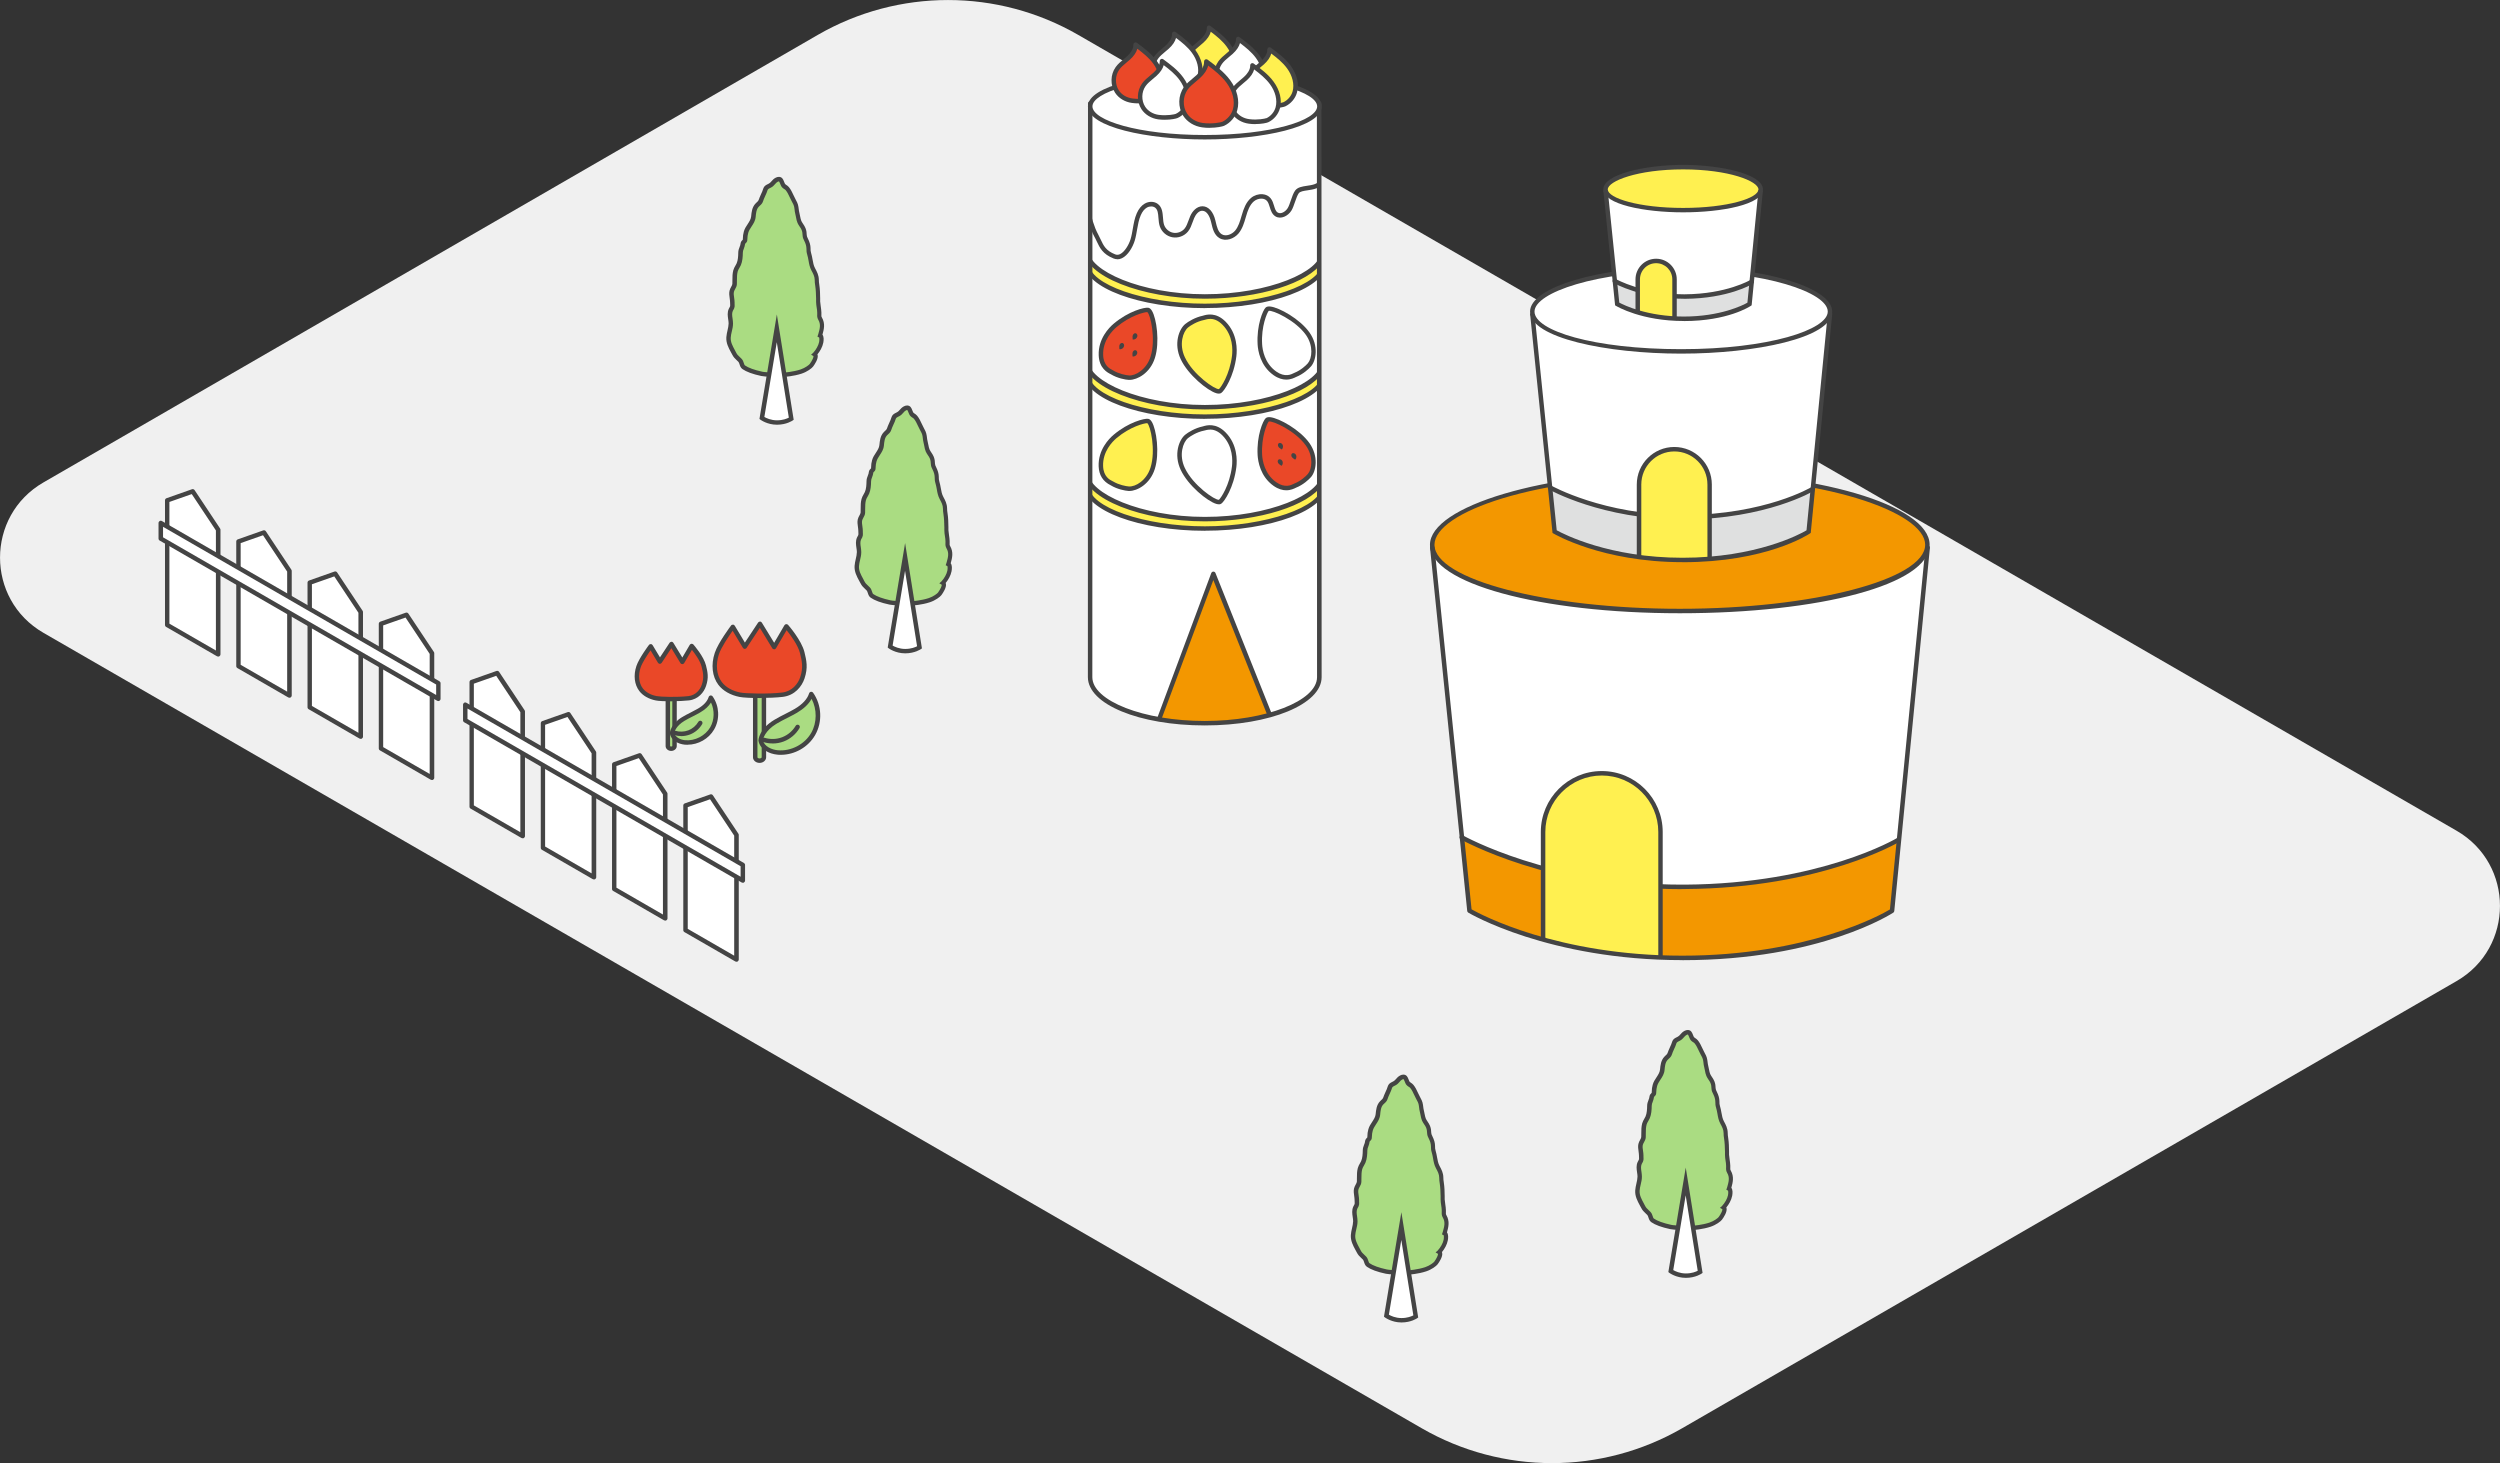 <?xml version="1.0" encoding="UTF-8"?>
<svg id="_レイヤー_2" data-name="レイヤー 2" xmlns="http://www.w3.org/2000/svg" xmlns:xlink="http://www.w3.org/1999/xlink" viewBox="0 0 448.35 262.39">
  <rect x="0" y="0" width="448.35" height="262.39" fill="#333333" stroke="none"/>
  <defs>
    <style>
      .cls-1 {
        fill: none;
      }

      .cls-2 {
        fill: #444;
      }

      .cls-3 {
        fill: #444;
      }

      .cls-4 {
        fill: #fff050;
      }

      .cls-5 {
        fill: #f39700;
      }

      .cls-6 {
        fill: #f39700;
      }

      .cls-7 {
        clip-path: url(#clippath-1);
      }

      .cls-8 {
        clip-path: url(#clippath-3);
      }

      .cls-9 {
        clip-path: url(#clippath-2);
      }

      .cls-10 {
        fill: #fff;
      }

      .cls-11 {
        fill: #f0f0f0;
      }

      .cls-12 {
        fill: #dfe0e0;
      }

      .cls-13 {
        fill: #aadc82;
      }

      .cls-14 {
        fill: #ea4828;
      }

      .cls-15 {
        clip-path: url(#clippath);
      }
    </style>
    <clipPath id="clippath">
      <path class="cls-1" d="M195.53,18.55s-.02,102.85-.02,102.89c0,4.56,9.2,8.26,20.55,8.26s20.56-3.7,20.56-8.26c0-.07-.03-102.89-.03-102.89h-41.06Z"/>
    </clipPath>
    <clipPath id="clippath-1">
      <path class="cls-1" d="M256.86,98.2l6.67,65.13s14,8.46,38.18,8.46,37.6-8.46,37.6-8.46l6.67-65.13h-89.12Z"/>
    </clipPath>
    <clipPath id="clippath-2">
      <path class="cls-1" d="M274.79,56.18l4.01,39.15s8.42,5.09,22.96,5.09,22.6-5.09,22.6-5.09l4.01-39.15h-53.58Z"/>
    </clipPath>
    <clipPath id="clippath-3">
      <path class="cls-1" d="M287.94,34.12l2.09,20.4s4.38,2.65,11.96,2.65,11.78-2.65,11.78-2.65l2.09-20.4h-27.92Z"/>
    </clipPath>
  </defs>
  <g id="_メンバー紹介_一覧_紹介" data-name="メンバー紹介 一覧・紹介">
    <g>
      <path class="cls-11" d="M7.79,86.52L146.66,6.26c14.45-8.34,32.26-8.34,46.71,0l247.19,142.72c10.38,5.99,10.38,20.98,0,26.97l-138.88,80.19c-14.45,8.34-32.26,8.34-46.71,0L7.79,113.49c-10.38-5.99-10.38-20.98,0-26.97Z"/>
      <g>
        <path class="cls-10" d="M236.59,18.55h-41.07s-.02,102.85-.02,102.89c0,4.56,9.2,8.26,20.56,8.26s20.55-3.7,20.55-8.26c0-.07-.03-102.89-.03-102.89"/>
        <g>
          <path class="cls-4" d="M218.8,70.14c-.78.5-5.17-2.67-6.68-5.89-1.19-2.54-.33-5,.7-5.83.51-.41,1.69-1.14,2.99-1.4.3-.06,1.97-.8,3.71.97,1.87,1.89,2,4.38,1.82,5.88-.43,3.56-2.11,6.02-2.54,6.29Z"/>
          <path class="cls-2" d="M218.58,70.59c-.13,0-.28-.02-.45-.07-1.6-.47-5.07-3.3-6.38-6.1-1.31-2.79-.29-5.42.81-6.31.51-.42,1.76-1.2,3.16-1.49l.1-.03c.55-.16,2.24-.66,3.98,1.1,2.16,2.19,2.07,5.07,1.93,6.21-.45,3.64-2.15,6.21-2.72,6.58h0c-.12.08-.26.11-.43.11ZM216.99,57.2c-.42,0-.75.1-.94.16-.07.02-.12.04-.16.04-1.25.25-2.39.98-2.81,1.32-.94.77-1.67,3.05-.59,5.35,1.48,3.15,5.43,5.83,6.12,5.71.33-.27,1.92-2.56,2.34-5.99.12-1.02.21-3.61-1.71-5.55-.84-.85-1.63-1.06-2.24-1.06Z"/>
        </g>
        <g>
          <path class="cls-10" d="M227.26,55.46c.65-.6,5.29,1.62,7.25,4.39,1.54,2.17,1.15,4.62.33,5.58-.41.47-1.39,1.36-2.56,1.82-.27.11-1.7,1.08-3.64-.28-2.07-1.46-2.61-3.76-2.7-5.19-.19-3.4.96-5.99,1.31-6.32Z"/>
          <path class="cls-3" d="M230.68,68.08c-.64,0-1.41-.19-2.27-.79-2.4-1.69-2.8-4.41-2.87-5.5-.2-3.49.96-6.19,1.44-6.63h0c.18-.17.46-.23.83-.19,1.58.16,5.31,2.23,7.02,4.64,1.71,2.4,1.19,5.04.31,6.07-.41.48-1.44,1.43-2.71,1.93-.32.16-.94.47-1.75.47ZM227.52,55.76c-.27.32-1.36,2.74-1.17,5.98.06.98.42,3.4,2.53,4.89,1.55,1.09,2.69.52,3.12.3.06-.03.11-.05.15-.07,1.13-.45,2.06-1.31,2.4-1.71.75-.87,1.04-3.12-.35-5.09-1.88-2.65-6.02-4.5-6.67-4.31Z"/>
        </g>
        <g>
          <path class="cls-14" d="M205.86,55.58c.87.16,1.91,5.24.87,8.49-.81,2.56-3.02,3.73-4.29,3.65-.63-.04-1.94-.29-3.02-.95-.25-.15-1.91-.71-1.98-3.1-.08-2.55,1.44-4.38,2.54-5.32,2.62-2.22,5.4-2.87,5.88-2.78"/>
          <path class="cls-2" d="M202.56,68.13s-.09,0-.14,0c-.64-.04-2.03-.3-3.2-1.01-.58-.29-2.1-1.04-2.18-3.42-.1-2.95,1.84-4.93,2.68-5.64,2.69-2.28,5.57-2.98,6.21-2.87h0c.25.04.46.22.66.55.83,1.37,1.43,5.63.53,8.46-.86,2.73-3.17,3.93-4.55,3.93ZM205.74,55.97c-.5,0-3.04.61-5.5,2.69-.75.64-2.49,2.4-2.4,5,.06,1.91,1.22,2.48,1.65,2.69.06.03.11.06.14.08,1.04.63,2.31.86,2.83.9,1.18.09,3.15-1.06,3.88-3.37.99-3.13-.02-7.59-.58-7.98,0,0-.02,0-.03,0ZM205.75,55.96h0s0,0,0,0h0Z"/>
        </g>
        <path class="cls-3" d="M203.12,63.93c.35.06.72-.17.82-.52.07-.23-.03-.54-.27-.6-.21-.06-.42.1-.51.3-.09.2-.08.42-.06.63l.02.19Z"/>
        <path class="cls-3" d="M203.14,60.89c.35.06.72-.17.82-.52.07-.23-.03-.54-.27-.6-.21-.06-.42.1-.51.3-.09.2-.08.42-.06.63l.02.19Z"/>
        <path class="cls-3" d="M200.76,62.63c.35.06.72-.17.82-.52.07-.23-.03-.54-.27-.6-.21-.05-.42.1-.51.3-.09.2-.08.42-.06.63l.02.19Z"/>
        <g>
          <path class="cls-4" d="M205.85,75.5c.87.16,1.91,5.24.87,8.49-.81,2.56-3.02,3.73-4.29,3.65-.63-.04-1.94-.29-3.02-.95-.26-.15-1.9-.71-1.98-3.1-.08-2.55,1.44-4.38,2.54-5.32,2.62-2.22,5.4-2.87,5.87-2.78Z"/>
          <path class="cls-2" d="M202.55,88.05s-.09,0-.14,0c-.64-.04-2.03-.3-3.2-1.01-1.42-.7-2.12-1.84-2.18-3.42-.1-2.95,1.84-4.93,2.68-5.64,2.69-2.28,5.57-2.98,6.2-2.87h0c.25.04.46.22.66.55.83,1.37,1.43,5.62.53,8.46-.87,2.73-3.17,3.93-4.55,3.93ZM205.73,75.89c-.5,0-3.04.61-5.5,2.69-.75.64-2.49,2.4-2.4,5,.06,1.91,1.22,2.48,1.65,2.69.06.03.11.06.14.07,1.04.63,2.31.86,2.83.9,1.19.09,3.15-1.06,3.88-3.37.99-3.13-.02-7.59-.58-7.98,0,0-.02,0-.03,0Z"/>
        </g>
        <g>
          <path class="cls-10" d="M218.8,89.99c-.78.5-5.17-2.67-6.68-5.89-1.19-2.54-.33-4.99.7-5.83.51-.41,1.69-1.14,2.99-1.41.3-.06,1.97-.8,3.71.97,1.87,1.89,2,4.38,1.82,5.88-.43,3.56-2.11,6.02-2.54,6.29Z"/>
          <path class="cls-3" d="M218.58,90.44c-.13,0-.28-.02-.45-.07-1.6-.47-5.07-3.3-6.38-6.1-1.31-2.79-.29-5.42.81-6.31.51-.42,1.76-1.2,3.16-1.49l.1-.03c.55-.16,2.24-.66,3.98,1.11,2.16,2.19,2.07,5.07,1.93,6.21-.45,3.64-2.15,6.21-2.72,6.58h0c-.12.08-.26.11-.43.11ZM216.99,77.05c-.42,0-.75.1-.94.15-.07.02-.13.04-.17.04-1.25.25-2.39.98-2.81,1.32-.94.77-1.67,3.05-.59,5.35,1.48,3.15,5.43,5.83,6.12,5.72.33-.27,1.92-2.56,2.34-5.99.12-1.02.21-3.61-1.71-5.55-.84-.85-1.63-1.06-2.24-1.06Z"/>
        </g>
        <g>
          <path class="cls-14" d="M227.26,75.3c.65-.6,5.29,1.62,7.25,4.39,1.54,2.17,1.15,4.62.33,5.58-.41.47-1.39,1.36-2.56,1.82-.27.11-1.7,1.08-3.64-.28-2.07-1.46-2.61-3.76-2.7-5.19-.19-3.4.96-5.99,1.31-6.32"/>
          <path class="cls-2" d="M230.68,87.93c-.64,0-1.41-.19-2.27-.79-2.4-1.69-2.8-4.41-2.87-5.5-.2-3.49.96-6.19,1.44-6.63h0c.18-.17.46-.23.83-.19,1.58.17,5.31,2.23,7.02,4.64,1.7,2.4,1.19,5.04.31,6.07-.41.48-1.44,1.43-2.71,1.93-.32.16-.94.47-1.75.47ZM227.52,75.61c-.27.32-1.35,2.74-1.17,5.98.06.98.42,3.4,2.53,4.89,1.55,1.09,2.69.52,3.12.3.06-.03.11-.06.15-.07,1.13-.45,2.06-1.31,2.4-1.71.75-.87,1.04-3.13-.35-5.09-1.88-2.65-6-4.52-6.67-4.31ZM227.26,75.3h0,0Z"/>
        </g>
        <path class="cls-3" d="M232.28,82.44c.26-.24.29-.68.08-.96-.15-.19-.45-.3-.64-.15-.17.13-.17.4-.07.58.1.18.29.31.46.43l.16.09Z"/>
        <path class="cls-3" d="M229.88,80.61c.26-.24.29-.68.08-.96-.15-.19-.45-.3-.64-.15-.17.13-.17.4-.07.58.1.19.29.31.46.43l.16.1Z"/>
        <path class="cls-3" d="M229.84,83.54c.26-.24.29-.68.08-.96-.15-.19-.45-.3-.64-.15-.17.13-.17.4-.07.58.1.18.29.31.46.43l.16.1Z"/>
        <g class="cls-15">
          <g>
            <path class="cls-4" d="M194.83,44.92c0,4.07,9.9,8.24,21.25,8.24s21.21-3.96,21.21-8.03l.19,2.05c0,4.07-10.04,7.67-21.4,7.67s-21.2-3.57-21.2-7.64"/>
            <path class="cls-2" d="M216.08,55.26c-11.71,0-21.6-3.68-21.6-8.04h.8c0,3.79,9.92,7.24,20.8,7.24s21-3.46,21-7.27v-.12c-2.38,3.63-11.17,6.5-21,6.5-11.33,0-21.65-4.12-21.65-8.64h.8c0,3.55,9.3,7.84,20.85,7.84s20.81-4.1,20.81-7.63l.8-.04.19,2.05c0,4.41-9.98,8.1-21.79,8.1Z"/>
          </g>
          <g>
            <path class="cls-4" d="M194.83,64.78c0,4.07,9.9,8.24,21.25,8.24s21.21-3.95,21.21-8.03l.19,2.05c0,4.07-10.04,7.67-21.4,7.67s-21.2-3.57-21.2-7.64"/>
            <path class="cls-2" d="M216.08,75.12c-11.71,0-21.6-3.68-21.6-8.04h.8c0,3.79,9.92,7.24,20.8,7.24s21-3.46,21-7.27v-.12c-2.38,3.63-11.17,6.5-21,6.5-11.33,0-21.65-4.12-21.65-8.64h.8c0,3.55,9.3,7.84,20.85,7.84s20.81-4.1,20.81-7.63l.8-.04.19,2.05c0,4.41-9.98,8.1-21.79,8.1Z"/>
          </g>
          <g>
            <path class="cls-4" d="M194.83,84.85c0,4.07,9.9,8.24,21.25,8.24s21.21-3.95,21.21-8.03l.19,2.05c0,4.07-10.04,7.67-21.4,7.67s-21.2-3.57-21.2-7.64"/>
            <path class="cls-2" d="M216.08,95.19c-11.71,0-21.6-3.68-21.6-8.04h.8c0,3.79,9.92,7.24,20.8,7.24s21-3.46,21-7.27v-.12c-2.38,3.63-11.17,6.5-21,6.5-11.33,0-21.65-4.12-21.65-8.64h.8c0,3.55,9.3,7.84,20.85,7.84s20.81-4.1,20.81-7.63l.8-.04.19,2.05c0,4.41-9.98,8.1-21.79,8.1Z"/>
          </g>
          <g>
            <path class="cls-6" d="M228.55,130.33l-10.96-27.41-10.48,28.1c2.88.64,6.67,1.17,11.1.99,4.12-.17,7.62-.9,10.33-1.69"/>
            <path class="cls-3" d="M216.48,132.45c-3.17,0-6.34-.35-9.45-1.04-.11-.03-.21-.1-.26-.2-.05-.1-.06-.22-.02-.33l10.48-28.11c.06-.15.21-.26.37-.26.2.01.31.1.38.25l10.96,27.41c.04.1.04.22-.01.32s-.14.18-.25.21c-3.4.99-6.91,1.56-10.43,1.7-.58.02-1.17.04-1.76.04ZM207.65,130.73c3.47.73,7.02,1.03,10.55.89,3.3-.13,6.6-.65,9.81-1.55l-10.41-26.04-9.96,26.7Z"/>
          </g>
          <path class="cls-3" d="M200.4,46.49c-.23,0-.46-.04-.68-.13-1.95-.78-2.47-1.89-3.03-3.07-.14-.3-.28-.61-.46-.92-1.37-2.48-2.52-8.26-2.7-11.88-.06-1.34.15-10.29.16-10.67,0-.22.18-.39.4-.39h0c.22,0,.4.19.39.41,0,.09-.22,9.3-.16,10.61.17,3.54,1.28,9.15,2.6,11.54.18.33.34.66.48.97.52,1.12.94,2,2.6,2.66.29.11.58.1.88-.05.81-.39,1.55-1.63,1.87-2.65.19-.61.3-1.27.41-1.91.16-.92.32-1.87.71-2.76.35-.8.83-1.38,1.42-1.73.77-.45,1.71-.43,2.35.05.79.59.86,1.57.93,2.44.03.45.07.92.2,1.31.24.71.89,1.29,1.63,1.42.74.14,1.56-.16,2.04-.74.33-.4.51-.91.71-1.45.09-.26.19-.53.3-.78.38-.88,1.17-1.8,2.24-1.78,1.05.03,1.9.98,2.27,2.52l.07.29c.21.89.42,1.8,1.08,2.21.75.46,1.83.02,2.4-.65.59-.71.87-1.67,1.14-2.6l.07-.23c.31-1.05.71-2.24,1.64-3.03.56-.48,1.34-.73,2.07-.67.59.05,1.09.29,1.43.71.34.4.49.9.63,1.37.16.53.3,1,.67,1.21.54.33,1.35-.13,1.76-.77.21-.32.4-.87.58-1.41.22-.65.45-1.31.76-1.75.45-.62,1.26-.74,2.12-.87.92-.13,1.88-.27,2.39-1.03.3-.51.45-4.89.41-8.82,0-.22.18-.4.4-.4h0c.22,0,.4.18.4.4.02,1.96.04,8.41-.54,9.28-.71,1.06-1.95,1.23-2.94,1.38-.69.1-1.34.19-1.59.54-.24.34-.45.95-.66,1.54-.21.6-.4,1.17-.66,1.58-.6.94-1.86,1.6-2.84,1.02-.63-.38-.84-1.06-1.03-1.67-.13-.42-.25-.81-.48-1.09-.26-.31-.63-.4-.89-.42-.5-.05-1.08.14-1.48.48-.76.65-1.12,1.71-1.39,2.65l-.07.23c-.29,1.01-.6,2.05-1.3,2.89-.8.94-2.29,1.5-3.42.82-.96-.58-1.22-1.71-1.45-2.71l-.07-.28c-.22-.91-.73-1.89-1.52-1.91-.66-.05-1.22.69-1.48,1.3-.1.24-.19.48-.28.73-.21.58-.42,1.19-.84,1.7-.67.81-1.77,1.21-2.8,1.02-1.03-.19-1.91-.96-2.25-1.96-.16-.48-.2-1-.24-1.5-.06-.8-.11-1.49-.61-1.86-.38-.28-.98-.28-1.47,0-.44.26-.81.71-1.09,1.36-.35.8-.5,1.66-.66,2.57-.11.66-.23,1.35-.43,2.01-.37,1.19-1.21,2.63-2.29,3.14-.28.13-.56.2-.85.2Z"/>
        </g>
        <path class="cls-3" d="M216.06,130.1c-11.75,0-20.96-3.8-20.96-8.66,0-.04.02-102.89.02-102.89,0-.22.18-.4.4-.4h41.07c.22,0,.4.18.4.4,0,0,.03,102.82.03,102.89,0,4.85-9.21,8.66-20.96,8.66ZM195.92,18.95c0,6.96-.02,102.43-.02,102.49,0,4.26,9.23,7.86,20.15,7.86s20.15-3.6,20.15-7.86c0-.08-.02-95.53-.03-102.49h-40.27Z"/>
        <g>
          <path class="cls-10" d="M236.63,19.08c0,3.06-9.2,5.53-20.56,5.53s-20.55-2.48-20.55-5.53,9.2-5.53,20.55-5.53,20.56,2.48,20.56,5.53"/>
          <path class="cls-3" d="M216.07,25.01c-10.3,0-20.96-2.22-20.96-5.93s10.65-5.93,20.96-5.93,20.96,2.22,20.96,5.93-10.65,5.93-20.96,5.93ZM216.07,13.95c-12.06,0-20.15,2.65-20.15,5.13s8.1,5.13,20.15,5.13,20.15-2.65,20.15-5.13-8.1-5.13-20.15-5.13Z"/>
        </g>
        <g>
          <path class="cls-4" d="M219.49,14.82c.9-.41,1.63-1.27,1.89-2.23.42-1.52-.13-3.18-1.06-4.45-.93-1.27-2.22-2.23-3.49-3.17.03.92-.57,1.74-1.25,2.37-.68.62-1.47,1.14-2,1.9-.85,1.2-.89,2.91-.09,4.14.6.92,1.64,1.51,2.73,1.65,1.52.2,3-.08,3.28-.21Z"/>
          <path class="cls-2" d="M217.33,15.5c-.37,0-.77-.02-1.17-.08-1.25-.17-2.38-.85-3.01-1.83-.89-1.37-.85-3.26.1-4.59.4-.57.93-1,1.44-1.42.21-.18.42-.35.62-.53.53-.49,1.15-1.24,1.12-2.06,0-.15.08-.3.21-.37s.3-.06.42.03c1.28.95,2.6,1.93,3.57,3.25,1.13,1.53,1.54,3.28,1.13,4.79-.29,1.07-1.1,2.02-2.11,2.49h0c-.26.12-1.19.32-2.32.32ZM219.49,14.82h0,0ZM217.14,5.7c-.17.65-.61,1.3-1.3,1.93-.21.19-.43.38-.65.56-.49.41-.95.79-1.29,1.27-.75,1.05-.78,2.61-.08,3.69.51.79,1.42,1.34,2.45,1.47,1.51.2,2.89-.1,3.05-.18h0c.8-.37,1.44-1.13,1.67-1.97.34-1.25-.03-2.79-1-4.11-.77-1.04-1.8-1.88-2.85-2.67Z"/>
        </g>
        <g>
          <path class="cls-10" d="M224.73,16.84c.9-.41,1.63-1.27,1.89-2.23.42-1.52-.13-3.18-1.06-4.45-.93-1.27-2.22-2.23-3.49-3.17.03.92-.57,1.74-1.25,2.37-.68.62-1.47,1.14-2,1.89-.85,1.2-.89,2.91-.09,4.14.6.92,1.64,1.51,2.73,1.65,1.52.2,3-.08,3.28-.21Z"/>
          <path class="cls-3" d="M222.57,17.52c-.38,0-.77-.02-1.17-.08-1.25-.17-2.38-.85-3.01-1.83-.89-1.37-.85-3.26.1-4.59.4-.57.93-1,1.43-1.42.21-.18.42-.35.62-.54.53-.49,1.15-1.24,1.12-2.06,0-.15.08-.3.21-.37s.3-.06.42.03c1.28.94,2.59,1.92,3.57,3.25,1.13,1.53,1.54,3.28,1.13,4.79-.29,1.07-1.1,2.03-2.11,2.49h0c-.25.12-1.19.32-2.32.32ZM224.56,16.48l.17.36-.17-.36c.8-.37,1.44-1.13,1.67-1.98.34-1.25-.03-2.79-1-4.11-.77-1.05-1.81-1.89-2.85-2.67-.17.65-.61,1.3-1.3,1.93-.21.19-.43.38-.66.56-.49.41-.95.79-1.29,1.27-.75,1.05-.78,2.61-.08,3.69.51.79,1.42,1.34,2.45,1.47,1.5.2,2.88-.1,3.05-.18Z"/>
        </g>
        <g>
          <path class="cls-10" d="M213.26,15.91c.9-.41,1.63-1.27,1.89-2.23.42-1.52-.13-3.18-1.06-4.45-.93-1.27-2.22-2.23-3.49-3.17.03.92-.57,1.74-1.25,2.37-.68.62-1.47,1.14-2,1.9-.85,1.2-.89,2.91-.09,4.14.6.92,1.64,1.51,2.73,1.65,1.52.2,3-.08,3.28-.21Z"/>
          <path class="cls-3" d="M211.1,16.59c-.37,0-.77-.02-1.17-.07-1.25-.17-2.38-.85-3.01-1.83-.89-1.37-.85-3.26.1-4.59.4-.57.93-1,1.43-1.42.21-.18.42-.35.62-.54.53-.49,1.15-1.24,1.12-2.06,0-.15.08-.3.21-.37.13-.07.3-.06.42.03,1.28.95,2.6,1.92,3.57,3.25,1.13,1.53,1.54,3.28,1.12,4.79-.29,1.07-1.1,2.02-2.11,2.49-.25.12-1.19.32-2.33.32ZM213.09,15.55l.17.36-.17-.36c.8-.37,1.44-1.12,1.67-1.97.34-1.26-.03-2.79-1-4.11-.77-1.05-1.8-1.88-2.85-2.67-.17.65-.61,1.3-1.3,1.93-.21.19-.43.38-.66.56-.49.41-.95.79-1.29,1.27-.75,1.05-.78,2.61-.08,3.69.51.79,1.42,1.34,2.45,1.47,1.5.2,2.89-.1,3.05-.18Z"/>
        </g>
        <g>
          <path class="cls-4" d="M230.34,18.72c.9-.41,1.63-1.27,1.89-2.23.42-1.52-.13-3.18-1.06-4.45-.93-1.27-2.22-2.23-3.49-3.17.03.92-.57,1.74-1.25,2.37-.68.62-1.47,1.14-2,1.9-.85,1.2-.89,2.91-.09,4.14.6.92,1.64,1.51,2.73,1.65,1.52.2,3-.08,3.28-.21Z"/>
          <path class="cls-2" d="M228.18,19.4c-.37,0-.77-.02-1.17-.07-1.25-.17-2.37-.85-3.01-1.83-.89-1.37-.85-3.26.1-4.59.4-.57.93-1,1.43-1.42.21-.18.42-.35.63-.54.53-.49,1.15-1.24,1.12-2.06,0-.15.08-.3.21-.37.14-.07.3-.06.42.03,1.28.95,2.6,1.92,3.57,3.25,1.13,1.54,1.54,3.28,1.12,4.79-.29,1.07-1.1,2.02-2.11,2.49-.26.12-1.19.32-2.33.32ZM230.34,18.72h0,0ZM227.99,9.6c-.17.65-.61,1.3-1.3,1.93-.21.19-.43.38-.66.56-.49.41-.95.79-1.29,1.27-.75,1.05-.78,2.61-.08,3.69.51.79,1.42,1.34,2.44,1.47,1.5.2,2.89-.1,3.05-.18h0c.8-.37,1.44-1.13,1.67-1.97.34-1.25-.03-2.79-1-4.11-.77-1.05-1.8-1.88-2.85-2.67Z"/>
        </g>
        <g>
          <path class="cls-14" d="M206.32,17.86c.9-.41,1.63-1.27,1.89-2.23.42-1.52-.13-3.18-1.06-4.45-.93-1.27-2.22-2.23-3.49-3.17.03.92-.57,1.74-1.25,2.37-.68.62-1.47,1.14-2,1.89-.85,1.2-.89,2.91-.09,4.14.6.92,1.64,1.51,2.73,1.65,1.52.2,3-.08,3.28-.21Z"/>
          <path class="cls-2" d="M204.16,18.54c-.37,0-.77-.02-1.17-.08-1.25-.17-2.37-.85-3.01-1.83-.89-1.37-.85-3.26.1-4.59.4-.57.93-1,1.44-1.42.21-.18.42-.35.62-.54.53-.49,1.15-1.24,1.12-2.06,0-.15.08-.3.21-.37.13-.07.3-.06.42.03,1.28.95,2.6,1.92,3.57,3.25,1.13,1.53,1.54,3.28,1.13,4.79-.29,1.07-1.1,2.02-2.11,2.49h0c-.25.12-1.19.32-2.32.32ZM206.15,17.49l.17.36-.17-.36c.8-.37,1.44-1.13,1.67-1.97.34-1.25-.03-2.79-1-4.11-.77-1.05-1.8-1.88-2.85-2.67-.17.65-.61,1.3-1.3,1.93-.21.19-.43.38-.66.56-.49.41-.95.79-1.29,1.27-.75,1.06-.78,2.61-.08,3.69.51.79,1.42,1.34,2.45,1.47,1.5.2,2.89-.1,3.05-.18Z"/>
        </g>
        <g>
          <path class="cls-10" d="M227.27,21.57c.9-.41,1.63-1.27,1.89-2.23.42-1.52-.13-3.18-1.06-4.45-.93-1.27-2.22-2.23-3.49-3.17.03.92-.57,1.74-1.25,2.37-.68.62-1.47,1.14-2,1.89-.85,1.2-.89,2.91-.09,4.14.6.92,1.64,1.51,2.73,1.65,1.52.2,3-.08,3.28-.21Z"/>
          <path class="cls-3" d="M225.11,22.26c-.38,0-.77-.02-1.17-.08-1.25-.17-2.38-.85-3.01-1.83-.89-1.37-.85-3.26.1-4.59.4-.57.93-1,1.43-1.42.21-.18.42-.35.63-.54.53-.49,1.15-1.24,1.12-2.06,0-.15.08-.3.21-.37.14-.07.3-.06.42.03,1.28.95,2.6,1.92,3.57,3.25,1.13,1.53,1.54,3.28,1.13,4.79-.29,1.07-1.1,2.03-2.11,2.49h0c-.25.12-1.19.32-2.32.32ZM227.1,21.21l.17.36-.17-.36c.8-.37,1.44-1.13,1.67-1.98.34-1.25-.03-2.79-1-4.11-.77-1.05-1.8-1.88-2.85-2.67-.17.65-.61,1.3-1.3,1.93-.21.19-.43.38-.66.56-.49.41-.95.79-1.29,1.27-.75,1.05-.78,2.61-.08,3.69.51.79,1.42,1.34,2.45,1.47,1.5.2,2.88-.1,3.05-.18Z"/>
        </g>
        <g>
          <path class="cls-10" d="M211.05,20.8c.9-.41,1.63-1.27,1.89-2.23.42-1.52-.13-3.18-1.06-4.45-.93-1.27-2.22-2.23-3.49-3.17.04.92-.57,1.74-1.25,2.37-.68.62-1.47,1.14-2,1.9-.85,1.2-.89,2.91-.09,4.14.6.92,1.64,1.51,2.73,1.65,1.52.2,3-.08,3.28-.21Z"/>
          <path class="cls-3" d="M208.89,21.48c-.37,0-.77-.02-1.17-.07-1.25-.17-2.37-.85-3.01-1.83-.89-1.37-.85-3.26.1-4.59.4-.57.93-1,1.43-1.42.21-.18.42-.35.63-.54.53-.49,1.15-1.24,1.12-2.06,0-.15.08-.3.21-.37.14-.07.3-.06.42.03,1.28.94,2.6,1.92,3.57,3.25,1.13,1.54,1.54,3.28,1.12,4.79-.29,1.07-1.1,2.02-2.11,2.49h0c-.26.12-1.19.32-2.33.32ZM208.7,11.68c-.17.65-.61,1.3-1.3,1.93-.21.19-.43.38-.66.56-.49.41-.95.79-1.29,1.27-.75,1.05-.78,2.61-.08,3.69.51.79,1.42,1.34,2.44,1.47,1.5.2,2.89-.1,3.05-.18h0c.8-.37,1.44-1.13,1.67-1.97.34-1.25-.03-2.79-1-4.11-.77-1.05-1.81-1.89-2.85-2.67Z"/>
        </g>
        <g>
          <path class="cls-14" d="M219.37,22.21c1.02-.47,1.85-1.44,2.15-2.54.47-1.73-.14-3.61-1.2-5.05-1.06-1.44-2.52-2.53-3.96-3.6.04,1.05-.65,1.98-1.42,2.69-.77.71-1.67,1.3-2.28,2.15-.96,1.36-1.01,3.31-.1,4.7.68,1.05,1.86,1.71,3.1,1.88,1.73.23,3.41-.09,3.72-.24Z"/>
          <path class="cls-2" d="M216.92,22.93c-.42,0-.87-.02-1.33-.09-1.4-.19-2.67-.96-3.38-2.06-1-1.54-.95-3.66.11-5.15.45-.64,1.05-1.13,1.62-1.6.24-.2.48-.4.71-.61.61-.56,1.33-1.42,1.29-2.38,0-.15.08-.3.21-.37.14-.07.3-.06.42.03,1.45,1.07,2.94,2.18,4.05,3.68,1.27,1.73,1.73,3.69,1.27,5.39-.33,1.2-1.23,2.27-2.36,2.79h0c-.29.13-1.33.36-2.61.36ZM216.67,11.77c-.18.76-.67,1.51-1.48,2.24-.24.22-.49.43-.74.64-.56.46-1.09.9-1.48,1.45-.86,1.22-.9,3.01-.09,4.25.59.91,1.64,1.54,2.81,1.7,1.73.23,3.31-.12,3.5-.2h0c.92-.43,1.66-1.3,1.93-2.28.39-1.44-.03-3.2-1.14-4.71-.9-1.22-2.1-2.19-3.32-3.1Z"/>
        </g>
      </g>
      <g>
        <g>
          <g>
            <g>
              <polygon class="cls-10" points="39.12 117.35 29.99 112.08 29.99 89.74 34.55 88.12 39.12 95.01 39.12 117.35"/>
              <path class="cls-2" d="M39.12,117.75c-.07,0-.14-.02-.2-.05l-9.13-5.27c-.12-.07-.2-.2-.2-.35v-22.35c0-.17.11-.32.27-.38l4.57-1.61c.17-.06.36,0,.47.16l4.57,6.88c.04.07.07.14.07.22v22.35c0,.14-.08.27-.2.35-.06.04-.13.05-.2.05ZM30.39,111.85l8.33,4.81v-21.53l-4.33-6.52-4.01,1.41v21.83Z"/>
            </g>
            <g>
              <polygon class="cls-10" points="51.9 124.73 42.77 119.46 42.77 97.12 47.33 95.5 51.9 102.39 51.9 124.73"/>
              <path class="cls-2" d="M51.9,125.13c-.07,0-.14-.02-.2-.05l-9.13-5.27c-.12-.07-.2-.2-.2-.35v-22.35c0-.17.11-.32.27-.38l4.57-1.61c.17-.06.37,0,.47.16l4.57,6.88c.04.07.07.14.07.22v22.35c0,.14-.08.27-.2.35-.06.04-.13.05-.2.05ZM43.17,119.23l8.33,4.81v-21.53l-4.33-6.52-4.01,1.41v21.83Z"/>
            </g>
            <g>
              <polygon class="cls-10" points="64.68 132.11 55.55 126.84 55.55 104.49 60.12 102.88 64.68 109.77 64.68 132.11"/>
              <path class="cls-2" d="M64.68,132.51c-.07,0-.14-.02-.2-.05l-9.13-5.27c-.12-.07-.2-.2-.2-.35v-22.35c0-.17.11-.32.27-.38l4.57-1.61c.17-.06.37,0,.47.16l4.57,6.88c.04.07.07.14.07.22v22.35c0,.14-.08.27-.2.35-.06.04-.13.05-.2.05ZM55.95,126.61l8.33,4.81v-21.53l-4.33-6.52-4.01,1.41v21.83Z"/>
            </g>
            <g>
              <polygon class="cls-10" points="77.46 139.49 68.33 134.22 68.33 111.87 72.9 110.26 77.46 117.15 77.46 139.49"/>
              <path class="cls-2" d="M77.46,139.89c-.07,0-.14-.02-.2-.05l-9.13-5.27c-.12-.07-.2-.2-.2-.35v-22.35c0-.17.11-.32.27-.38l4.57-1.61c.17-.06.37,0,.47.16l4.57,6.88c.04.07.07.14.07.22v22.35c0,.14-.08.27-.2.35-.06.04-.13.05-.2.05ZM68.73,133.99l8.33,4.81v-21.53l-4.33-6.52-4.01,1.41v21.83Z"/>
            </g>
          </g>
          <g>
            <polygon class="cls-10" points="78.61 125.33 28.84 96.59 28.84 93.79 78.61 122.53 78.61 125.33"/>
            <path class="cls-2" d="M78.61,125.73c-.07,0-.14-.02-.2-.05l-49.78-28.74c-.12-.07-.2-.2-.2-.35v-2.8c0-.14.08-.27.2-.35.12-.07.28-.07.4,0l49.78,28.74c.12.07.2.2.2.35v2.8c0,.14-.08.27-.2.35-.06.04-.13.05-.2.05ZM29.24,96.36l48.98,28.28v-1.88l-48.98-28.28v1.88Z"/>
          </g>
        </g>
        <g>
          <g>
            <g>
              <polygon class="cls-10" points="93.73 149.94 84.59 144.67 84.59 122.33 89.16 120.71 93.73 127.6 93.73 149.94"/>
              <path class="cls-2" d="M93.73,150.34c-.07,0-.14-.02-.2-.05l-9.13-5.27c-.12-.07-.2-.2-.2-.35v-22.35c0-.17.11-.32.27-.38l4.57-1.61c.17-.06.37,0,.47.16l4.57,6.88c.04.07.07.14.07.22v22.35c0,.14-.08.27-.2.35-.06.04-.13.05-.2.05ZM84.99,144.44l8.33,4.81v-21.53l-4.33-6.52-4.01,1.41v21.83Z"/>
            </g>
            <g>
              <polygon class="cls-10" points="106.51 157.32 97.37 152.05 97.37 129.7 101.94 128.09 106.51 134.98 106.51 157.32"/>
              <path class="cls-2" d="M106.51,157.72c-.07,0-.14-.02-.2-.05l-9.13-5.27c-.12-.07-.2-.2-.2-.35v-22.35c0-.17.11-.32.27-.38l4.57-1.61c.17-.06.37,0,.47.16l4.57,6.88c.04.07.07.14.07.22v22.35c0,.14-.08.27-.2.35-.06.04-.13.05-.2.05ZM97.77,151.82l8.33,4.81v-21.53l-4.33-6.52-4.01,1.41v21.83Z"/>
            </g>
            <g>
              <polygon class="cls-10" points="119.29 164.7 110.16 159.43 110.16 137.08 114.72 135.47 119.29 142.36 119.29 164.7"/>
              <path class="cls-2" d="M119.29,165.1c-.07,0-.14-.02-.2-.05l-9.13-5.27c-.12-.07-.2-.2-.2-.35v-22.35c0-.17.11-.32.27-.38l4.57-1.61c.17-.06.36,0,.47.16l4.57,6.88c.04.07.07.14.07.22v22.35c0,.14-.08.27-.2.35-.06.04-.13.05-.2.05ZM110.56,159.2l8.33,4.81v-21.53l-4.33-6.52-4.01,1.41v21.83Z"/>
            </g>
            <g>
              <polygon class="cls-10" points="132.07 172.08 122.94 166.81 122.94 144.46 127.5 142.85 132.07 149.74 132.07 172.08"/>
              <path class="cls-2" d="M132.07,172.48c-.07,0-.14-.02-.2-.05l-9.13-5.27c-.12-.07-.2-.2-.2-.35v-22.35c0-.17.11-.32.27-.38l4.57-1.61c.17-.06.37,0,.47.16l4.57,6.88c.04.07.07.14.07.22v22.35c0,.14-.08.27-.2.35-.06.04-.13.05-.2.05ZM123.34,166.58l8.33,4.81v-21.53l-4.33-6.52-4,1.41v21.83Z"/>
            </g>
          </g>
          <g>
            <polygon class="cls-10" points="133.22 157.92 83.44 129.18 83.44 126.38 133.22 155.12 133.22 157.92"/>
            <path class="cls-2" d="M133.22,158.32c-.07,0-.14-.02-.2-.05l-49.78-28.74c-.12-.07-.2-.2-.2-.35v-2.8c0-.14.08-.27.2-.35.12-.07.28-.07.4,0l49.78,28.74c.12.07.2.2.2.35v2.8c0,.14-.08.27-.2.35-.06.04-.13.05-.2.05ZM83.84,128.95l48.98,28.28v-1.88l-48.98-28.28v1.88Z"/>
          </g>
        </g>
      </g>
      <g>
        <g>
          <path class="cls-13" d="M163.53,108.21c-.49,0-3.1,0-3.92-.17-.98-.21-2.4-.59-3.24-1.18-.39-.27-.33-.89-.66-1.24-.45-.47-.75-.62-1.04-1.2-.48-.93-1.08-1.81-1.01-2.9.05-.85.4-1.63.41-2.49,0-.8-.36-1.65,0-2.44.1-.23.25-.39.28-.64.03-.23-.01-.49,0-.72,0-.65-.24-1.34-.11-1.99.1-.48.5-.84.52-1.3.04-.8-.05-1.58.16-2.37.12-.45.4-.76.58-1.18.27-.61.32-1.42.33-2.08,0-.49.2-.79.34-1.24.06-.2.04-.44.17-.6.23-.3.31-.2.31-.59,0-.44.05-.82.17-1.24.29-1.03,1.22-1.7,1.32-2.78.07-.73.15-1.53.68-2.08.13-.14.28-.26.41-.4.24-.25.27-.49.39-.81.15-.37.32-.73.49-1.1.13-.27.16-.59.36-.81.16-.18.46-.3.66-.4.38-.2.54-.5.84-.79.18-.18.5-.37.76-.36.35,0,.43.32.56.62.1.22.14.43.33.59.21.18.42.25.61.49.47.58.73,1.33,1.08,1.98.22.4.48.87.53,1.33.06.44.09.82.21,1.27.12.44.16.96.34,1.37.2.45.55.81.74,1.27.16.39.19.72.2,1.13.02.33.12.53.27.82.23.46.41.96.42,1.49,0,.38,0,.63.12,1,.3.95.26,1.93.74,2.81.33.61.62,1.17.63,1.88,0,.35.03.59.09.94.16,1,.14,1.98.17,2.98.02.66.19,1.3.2,1.96,0,.47-.09.69.14,1.09.59,1.03.28,1.95,0,3.01.36.17.27.92.21,1.24-.14.76-.64,1.58-1.17,2.14.54.32-.33,1.62-.57,1.96-.17.23-.92.82-1.85,1.13-1.33.44-2.96.58-3.15.58"/>
          <path class="cls-2" d="M163.48,108.61c-1.42,0-3.26-.03-3.95-.18-1.55-.33-2.68-.75-3.38-1.24-.32-.22-.43-.57-.52-.85-.06-.18-.11-.35-.2-.44-.12-.13-.23-.23-.34-.33-.28-.27-.53-.49-.77-.97-.08-.15-.16-.3-.24-.44-.43-.8-.88-1.63-.82-2.67.03-.43.12-.83.21-1.23.1-.43.19-.83.2-1.25,0-.25-.04-.51-.08-.76-.08-.57-.18-1.21.1-1.84.04-.09.09-.17.13-.25.07-.12.11-.2.12-.28.02-.1,0-.23,0-.37,0-.1-.01-.21-.01-.3,0-.23-.04-.48-.07-.72-.06-.43-.13-.88-.03-1.34.06-.27.19-.51.3-.71.11-.2.2-.37.21-.52.01-.23.01-.46.01-.69,0-.57,0-1.15.16-1.76.09-.33.24-.58.38-.83.08-.13.15-.26.22-.41.24-.54.28-1.31.29-1.92,0-.4.12-.7.23-.99.04-.11.09-.23.13-.36.02-.06.03-.12.03-.17.02-.17.06-.37.2-.56.09-.12.16-.18.22-.24,0,.02.01-.01.01-.11,0-.51.06-.92.18-1.35.14-.52.42-.94.69-1.34.29-.45.57-.87.62-1.37.07-.74.15-1.66.79-2.32.07-.08.15-.15.22-.22l.19-.18c.11-.12.15-.23.22-.42.03-.08.05-.16.09-.25.11-.27.23-.54.35-.8l.14-.31c.04-.09.07-.17.09-.26.07-.21.15-.46.33-.66.18-.19.44-.32.65-.42l.12-.06c.19-.1.31-.24.47-.42.09-.1.17-.2.28-.3.23-.22.64-.49,1.05-.48.57.01.76.48.87.76l.11.27c.06.15.09.22.15.28.07.06.14.1.2.15.14.09.3.2.46.39.35.43.58.92.8,1.4.1.22.21.44.32.65.25.45.51.94.58,1.48l.03.21c.04.35.08.65.17,1,.04.17.08.34.11.52.06.29.11.56.21.79.09.19.2.36.32.54.15.23.31.46.42.74.19.47.22.86.23,1.26.01.22.08.36.2.61.33.66.47,1.18.48,1.7,0,.4.01.61.1.89.12.39.19.79.26,1.17.1.56.19,1.09.45,1.57.33.61.67,1.24.68,2.06,0,.33.03.55.08.88.13.84.15,1.67.16,2.48v.56c.02.31.06.61.11.92.05.35.1.69.11,1.04,0,.14,0,.25,0,.36-.01.25-.02.35.09.54.63,1.09.37,2.11.1,3.08.27.36.24.96.15,1.44-.15.78-.6,1.55-1.05,2.09.02.04.03.09.04.14.14.66-.52,1.65-.81,2.04-.24.33-1.08.95-2.04,1.27-1.43.48-3.11.6-3.28.6v-.4l-.04.4h-.02ZM162.71,73.53c-.13,0-.35.11-.49.25-.09.08-.16.17-.23.25-.18.2-.37.43-.7.6l-.14.07c-.14.07-.33.16-.41.25-.07.08-.12.22-.16.36-.04.12-.08.24-.13.35l-.14.31c-.12.25-.23.51-.34.77-.03.07-.05.14-.07.21-.08.23-.16.47-.4.72-.07.07-.14.14-.22.21-.07.06-.13.13-.2.19-.44.45-.5,1.19-.56,1.83-.06.7-.41,1.23-.75,1.74-.24.37-.47.72-.58,1.12-.1.36-.15.71-.16,1.14,0,.37-.09.51-.27.68-.03.03-.08.07-.13.14-.02.02-.03.13-.04.19-.02.1-.03.19-.06.29-.04.14-.09.28-.14.41-.1.25-.17.45-.17.71-.01.69-.06,1.56-.36,2.24-.08.17-.17.33-.26.49-.13.22-.24.41-.3.63-.13.5-.14,1.01-.14,1.55,0,.24,0,.48-.01.73-.01.34-.17.63-.31.88-.09.17-.18.33-.22.49-.07.32-.02.68.04,1.06.04.28.08.56.08.84,0,.08,0,.16,0,.25.01.17.02.35,0,.54-.04.24-.13.41-.22.56-.03.06-.07.12-.1.18-.18.42-.12.89-.04,1.39.04.3.08.59.08.88,0,.5-.11.97-.22,1.42-.09.38-.17.73-.19,1.09-.05.81.33,1.5.73,2.24.08.15.16.3.24.46.18.35.35.51.61.75.11.1.23.22.37.36.22.23.31.5.39.75.06.2.12.37.22.44.6.42,1.67.81,3.09,1.12.28.06,1.12.18,3.8.16h.04c.13,0,1.73-.13,3.03-.56.85-.28,1.53-.83,1.65-.99.45-.61.72-1.25.67-1.41l-.43-.25.37-.33c.53-.57.95-1.33,1.07-1.94.08-.45.04-.75,0-.82l-.3-.15.16-.48c.27-.95.48-1.71,0-2.53-.23-.39-.21-.69-.2-.98,0-.09,0-.19,0-.3,0-.32-.05-.63-.1-.94-.05-.34-.1-.67-.1-1.01v-.56c-.02-.81-.04-1.58-.16-2.36-.06-.36-.09-.62-.09-1,0-.62-.28-1.14-.58-1.69-.32-.59-.43-1.21-.53-1.81-.07-.37-.13-.72-.24-1.07-.12-.39-.13-.69-.13-1.03-.01-.48-.13-.9-.38-1.4-.17-.33-.29-.58-.31-.98-.02-.41-.05-.68-.18-1-.08-.21-.21-.4-.35-.6-.14-.21-.28-.42-.38-.65-.14-.31-.2-.64-.26-.96-.03-.16-.06-.32-.1-.47-.11-.4-.15-.75-.19-1.11l-.03-.21c-.04-.38-.27-.8-.48-1.17-.13-.24-.24-.47-.35-.71-.21-.45-.41-.88-.7-1.23-.08-.1-.17-.16-.29-.23-.09-.06-.19-.12-.28-.21-.22-.19-.31-.42-.38-.6l-.1-.25c-.04-.09-.1-.23-.13-.26h0Z"/>
        </g>
        <g>
          <path class="cls-10" d="M162.31,99.88l-2.68,16.09s1.08.81,2.71.81,2.57-.68,2.57-.68l-2.59-16.22Z"/>
          <path class="cls-2" d="M162.34,117.17c-1.74,0-2.9-.86-2.95-.89l-.19-.15,3.12-18.74,3.02,18.89-.2.14s-1.07.75-2.8.75ZM160.07,115.77c.36.21,1.19.61,2.27.61s1.79-.31,2.13-.48l-2.16-13.53-2.23,13.41Z"/>
        </g>
      </g>
      <g>
        <g>
          <path class="cls-13" d="M140.53,67.21c-.49,0-3.1,0-3.92-.17-.98-.21-2.4-.59-3.24-1.18-.39-.27-.33-.89-.66-1.24-.45-.47-.75-.62-1.04-1.2-.48-.93-1.08-1.81-1.01-2.9.05-.85.4-1.63.41-2.49,0-.8-.36-1.65,0-2.44.1-.23.25-.39.28-.64.03-.23-.01-.49,0-.72,0-.65-.24-1.34-.11-1.99.1-.48.5-.84.52-1.3.04-.8-.05-1.58.16-2.37.12-.45.4-.76.58-1.18.27-.61.32-1.42.33-2.08,0-.49.2-.79.34-1.24.06-.2.04-.44.17-.6.23-.3.31-.2.31-.59,0-.44.05-.82.17-1.24.29-1.03,1.22-1.7,1.32-2.78.07-.73.15-1.53.68-2.08.13-.14.28-.26.41-.4.24-.25.27-.49.39-.81.15-.37.32-.73.49-1.1.13-.27.16-.59.36-.81.16-.18.46-.3.66-.4.38-.2.54-.5.84-.79.18-.18.5-.37.76-.36.35,0,.43.32.56.62.1.22.14.43.33.59.21.18.42.25.61.49.47.58.73,1.33,1.08,1.98.22.4.48.87.53,1.33.06.44.09.82.21,1.27.12.44.16.96.34,1.37.2.45.55.81.74,1.27.16.39.19.72.2,1.13.02.33.12.53.27.82.23.46.41.96.42,1.49,0,.38,0,.63.12,1,.3.95.26,1.93.74,2.81.33.61.62,1.17.63,1.88,0,.35.03.59.09.94.16,1,.14,1.98.17,2.98.02.66.19,1.3.2,1.96,0,.47-.09.69.14,1.09.59,1.03.28,1.95,0,3.01.36.17.27.92.21,1.24-.14.76-.64,1.58-1.17,2.14.54.32-.33,1.62-.57,1.96-.17.23-.92.82-1.85,1.13-1.33.44-2.96.58-3.15.58"/>
          <path class="cls-2" d="M140.48,67.61c-1.42,0-3.26-.03-3.95-.18-1.55-.33-2.68-.75-3.38-1.24-.32-.22-.43-.57-.52-.85-.06-.18-.11-.35-.2-.44-.12-.13-.23-.23-.34-.33-.28-.27-.53-.49-.77-.97-.08-.15-.16-.3-.24-.44-.43-.8-.88-1.63-.82-2.67.03-.43.12-.83.21-1.23.1-.43.19-.83.2-1.25,0-.25-.04-.51-.08-.76-.08-.57-.18-1.21.1-1.84.04-.09.09-.17.13-.25.07-.12.11-.2.12-.28.02-.1,0-.23,0-.37,0-.1-.01-.21-.01-.3,0-.23-.04-.48-.07-.72-.06-.43-.13-.88-.03-1.34.06-.27.19-.51.3-.71.11-.2.2-.37.21-.52.01-.23.01-.46.01-.69,0-.57,0-1.15.16-1.76.09-.33.24-.58.38-.83.08-.13.15-.26.22-.41.24-.54.28-1.31.29-1.92,0-.4.12-.7.23-.99.04-.11.09-.23.13-.36.02-.06.03-.12.03-.17.02-.17.06-.37.2-.56.09-.12.16-.18.22-.24,0,.02.01-.01.01-.11,0-.51.06-.92.18-1.35.14-.52.42-.94.69-1.34.29-.45.57-.87.62-1.37.07-.74.15-1.66.79-2.32.07-.08.15-.15.22-.22l.19-.18c.11-.12.15-.23.22-.42.03-.08.05-.16.09-.25.11-.27.23-.54.35-.8l.14-.31c.04-.09.07-.17.09-.26.07-.21.15-.46.33-.66.18-.19.44-.32.65-.42l.12-.06c.19-.1.31-.24.47-.42.09-.1.17-.2.28-.3.23-.22.64-.49,1.05-.48.57.01.76.48.87.76l.11.27c.06.15.09.22.15.28.07.06.14.1.2.15.14.09.3.2.46.39.35.43.58.92.8,1.4.1.22.21.44.32.65.25.45.51.94.58,1.48l.03.21c.04.35.08.65.17,1,.04.17.08.34.11.52.06.29.11.56.21.79.09.19.2.36.32.54.15.23.31.46.42.74.19.47.22.86.23,1.26.01.22.08.36.2.61.33.66.47,1.18.48,1.7,0,.4.01.61.1.89.12.39.19.79.26,1.17.1.56.19,1.09.45,1.57.33.61.67,1.24.68,2.06,0,.33.03.55.08.88.13.84.15,1.67.16,2.48v.56c.02.31.06.61.11.92.05.35.1.69.11,1.04,0,.14,0,.25,0,.36-.01.25-.02.35.09.54.63,1.09.37,2.11.1,3.08.27.36.24.96.15,1.44-.15.78-.6,1.55-1.05,2.09.02.04.03.09.04.14.14.66-.52,1.65-.81,2.04-.24.33-1.08.95-2.04,1.27-1.43.48-3.11.6-3.28.6v-.4l-.04.4h-.02ZM139.71,32.53c-.13,0-.35.11-.49.25-.09.08-.16.17-.23.25-.18.2-.37.43-.7.6l-.14.07c-.14.07-.33.16-.41.25-.07.08-.12.22-.16.36-.04.12-.08.24-.13.35l-.14.31c-.12.25-.23.51-.34.77-.03.07-.05.14-.07.21-.08.23-.16.47-.4.72-.07.07-.14.14-.22.21-.07.06-.13.13-.2.19-.44.45-.5,1.19-.56,1.83-.06.7-.41,1.23-.75,1.74-.24.37-.47.72-.58,1.12-.1.36-.15.71-.16,1.14,0,.37-.09.51-.27.68-.03.03-.08.07-.13.14-.02.02-.03.13-.04.19-.02.1-.03.19-.06.29-.04.14-.09.28-.14.41-.1.25-.17.45-.17.71-.01.69-.06,1.56-.36,2.24-.08.17-.17.33-.26.49-.13.22-.24.41-.3.63-.13.5-.14,1.01-.14,1.55,0,.24,0,.48-.01.73-.01.34-.17.63-.31.88-.09.17-.18.33-.22.49-.07.32-.02.68.04,1.06.04.28.08.56.08.84,0,.08,0,.16,0,.25.01.17.02.35,0,.54-.04.24-.13.41-.22.56-.03.06-.07.12-.1.18-.18.42-.12.89-.04,1.39.04.3.08.59.08.88,0,.5-.11.97-.22,1.42-.09.38-.17.73-.19,1.09-.05.81.33,1.5.73,2.24.08.15.16.3.24.46.18.35.35.51.61.75.11.1.23.22.37.36.22.23.31.5.39.75.06.2.12.37.22.44.6.42,1.67.81,3.09,1.12.28.06,1.12.18,3.8.16h.04c.13,0,1.73-.13,3.03-.56.85-.28,1.53-.83,1.65-.99.45-.61.72-1.25.67-1.41l-.43-.25.37-.33c.53-.57.95-1.33,1.07-1.94.08-.45.04-.75,0-.82l-.3-.15.16-.48c.27-.95.48-1.71,0-2.53-.23-.39-.21-.69-.2-.98,0-.09,0-.19,0-.3,0-.32-.05-.63-.1-.94-.05-.34-.1-.67-.1-1.01v-.56c-.02-.81-.04-1.58-.16-2.36-.06-.36-.09-.62-.09-1,0-.62-.28-1.14-.58-1.69-.32-.59-.43-1.21-.53-1.81-.07-.37-.13-.72-.24-1.07-.12-.39-.13-.69-.13-1.03-.01-.48-.13-.9-.38-1.4-.17-.33-.29-.58-.31-.98-.02-.41-.05-.68-.18-1-.08-.21-.21-.4-.35-.6-.14-.21-.28-.42-.38-.65-.14-.31-.2-.64-.26-.96-.03-.16-.06-.32-.1-.47-.11-.4-.15-.75-.19-1.11l-.03-.21c-.04-.38-.27-.8-.48-1.17-.13-.24-.24-.47-.35-.71-.21-.45-.41-.88-.7-1.23-.08-.1-.17-.16-.29-.23-.09-.06-.19-.12-.28-.21-.22-.19-.31-.42-.38-.6l-.1-.25c-.04-.09-.1-.23-.13-.26h0Z"/>
        </g>
        <g>
          <path class="cls-10" d="M139.31,58.88l-2.68,16.09s1.08.81,2.71.81,2.57-.68,2.57-.68l-2.59-16.22Z"/>
          <path class="cls-2" d="M139.34,76.17c-1.74,0-2.9-.86-2.95-.89l-.19-.15,3.12-18.74,3.02,18.89-.2.14s-1.07.75-2.8.75ZM137.07,74.77c.36.21,1.19.61,2.27.61s1.79-.31,2.13-.48l-2.16-13.53-2.23,13.41Z"/>
        </g>
      </g>
      <g>
        <g>
          <path class="cls-13" d="M252.53,228.21c-.49,0-3.1,0-3.92-.17-.98-.21-2.4-.59-3.24-1.18-.39-.27-.33-.89-.66-1.24-.45-.47-.75-.62-1.04-1.2-.48-.93-1.08-1.81-1.01-2.9.05-.85.4-1.63.41-2.49,0-.8-.36-1.65,0-2.44.1-.23.25-.39.28-.64.03-.23-.01-.49,0-.72,0-.65-.24-1.34-.11-1.99.1-.48.5-.84.52-1.3.04-.8-.05-1.58.16-2.37.12-.45.4-.76.58-1.18.27-.61.32-1.42.33-2.08,0-.49.2-.79.34-1.24.06-.2.04-.44.17-.6.23-.3.31-.2.31-.59,0-.44.05-.82.17-1.24.29-1.03,1.22-1.7,1.32-2.78.07-.73.15-1.53.68-2.08.13-.14.28-.26.41-.4.24-.25.27-.49.39-.81.15-.37.32-.73.49-1.1.13-.27.16-.59.36-.81.16-.18.46-.3.66-.4.38-.2.54-.5.84-.79.18-.18.5-.37.76-.36.35,0,.43.32.56.62.1.22.14.43.33.59.21.18.42.25.61.49.47.58.73,1.33,1.08,1.98.22.4.48.87.53,1.33.06.44.09.82.21,1.27.12.44.16.96.34,1.37.2.45.55.81.74,1.27.16.39.19.72.2,1.13.02.33.12.53.27.82.23.46.41.96.42,1.49,0,.38,0,.63.12,1,.3.95.26,1.93.74,2.81.33.61.62,1.17.63,1.88,0,.35.03.59.09.94.16,1,.14,1.98.17,2.98.02.66.19,1.3.2,1.96,0,.47-.09.69.14,1.09.59,1.03.28,1.95,0,3.01.36.17.27.92.21,1.24-.14.76-.64,1.58-1.17,2.14.54.32-.33,1.62-.57,1.96-.17.23-.92.82-1.85,1.13-1.33.44-2.96.58-3.15.58"/>
          <path class="cls-2" d="M252.48,228.61c-1.42,0-3.26-.03-3.95-.18-1.55-.33-2.68-.75-3.38-1.24-.32-.22-.43-.57-.52-.85-.06-.18-.11-.35-.2-.44-.12-.13-.23-.23-.34-.33-.28-.27-.53-.49-.77-.97-.08-.15-.16-.3-.24-.44-.43-.8-.88-1.63-.82-2.67.03-.43.12-.83.21-1.23.1-.43.19-.83.2-1.25,0-.25-.04-.51-.08-.76-.08-.57-.18-1.21.1-1.84.04-.09.09-.17.13-.25.07-.12.11-.2.12-.28.02-.1,0-.23,0-.37,0-.1-.01-.21-.01-.3,0-.23-.04-.48-.07-.72-.06-.43-.13-.88-.03-1.34.06-.27.19-.51.3-.71.11-.2.2-.37.21-.52.01-.23.01-.46.01-.69,0-.57,0-1.15.16-1.76.09-.33.24-.58.38-.83.08-.13.15-.26.22-.41.24-.54.28-1.31.29-1.92,0-.4.12-.7.23-.99.04-.11.09-.23.13-.36.02-.06.03-.12.03-.17.02-.17.06-.37.2-.56.09-.12.16-.18.22-.24,0,.02.01-.01.01-.11,0-.51.06-.92.18-1.35.14-.52.42-.94.69-1.34.29-.45.57-.87.62-1.37.07-.74.15-1.66.79-2.32.07-.08.15-.15.22-.22l.19-.18c.11-.12.15-.23.22-.42.03-.08.05-.16.09-.25.11-.27.23-.54.35-.8l.14-.31c.04-.09.07-.17.09-.26.07-.21.15-.46.33-.66.18-.19.44-.32.65-.42l.12-.06c.19-.1.31-.24.47-.42.09-.1.17-.2.28-.3.23-.22.64-.49,1.05-.48.57.01.76.48.87.76l.11.27c.06.15.09.22.15.28.07.06.14.1.2.15.14.09.3.2.46.39.35.43.58.92.8,1.4.1.22.21.44.32.65.25.45.51.94.58,1.48l.03.21c.04.35.08.65.17,1,.04.17.08.34.11.52.06.29.11.56.21.79.09.19.2.36.32.54.15.23.31.46.42.74.19.47.22.86.23,1.26.01.22.08.36.2.61.33.66.47,1.18.48,1.7,0,.4.01.61.1.89.12.39.19.79.26,1.17.1.56.19,1.09.45,1.57.33.61.67,1.24.68,2.06,0,.33.03.55.08.88.13.84.15,1.67.16,2.48v.56c.02.31.06.61.11.92.05.35.1.69.11,1.04,0,.14,0,.25,0,.36-.01.25-.02.35.09.54.63,1.09.37,2.11.1,3.08.27.36.24.96.15,1.44-.15.78-.6,1.55-1.05,2.09.02.04.03.09.04.14.14.66-.52,1.65-.81,2.04-.24.33-1.08.95-2.04,1.27-1.43.48-3.11.6-3.28.6v-.4l-.04.4h-.02ZM251.71,193.53c-.13,0-.35.11-.49.25-.09.08-.16.17-.23.25-.18.2-.37.43-.7.6l-.14.07c-.14.07-.33.16-.41.25-.07.08-.12.22-.16.36-.04.12-.08.24-.13.35l-.14.31c-.12.25-.23.51-.34.77-.03.07-.05.14-.07.21-.08.23-.16.47-.4.72-.07.07-.14.14-.22.21-.07.06-.13.13-.2.19-.44.45-.5,1.19-.56,1.83-.06.7-.41,1.23-.75,1.74-.24.37-.47.72-.58,1.12-.1.36-.15.71-.16,1.14,0,.37-.09.51-.27.68-.03.03-.08.07-.13.14-.02.02-.03.13-.04.19-.02.1-.03.19-.06.29-.04.14-.09.28-.14.41-.1.25-.17.45-.17.71-.01.69-.06,1.56-.36,2.24-.08.17-.17.33-.26.49-.13.22-.24.41-.3.63-.13.5-.14,1.01-.14,1.55,0,.24,0,.48-.01.73-.01.34-.17.63-.31.88-.09.17-.18.33-.22.49-.07.32-.02.68.04,1.06.04.28.08.56.08.84,0,.08,0,.16,0,.25.01.17.02.35,0,.54-.04.24-.13.41-.22.56-.03.06-.07.12-.1.18-.18.42-.12.89-.04,1.39.04.3.08.59.08.88,0,.5-.11.97-.22,1.42-.09.38-.17.73-.19,1.09-.05.81.33,1.5.73,2.24.08.15.16.3.24.46.18.35.35.51.61.75.11.1.23.22.37.36.22.23.31.5.39.75.06.2.12.37.22.44.6.42,1.67.81,3.09,1.12.28.06,1.12.18,3.8.16h.04c.13,0,1.73-.13,3.03-.56.85-.28,1.53-.83,1.65-.99.45-.61.72-1.25.67-1.41l-.43-.25.37-.33c.53-.57.95-1.33,1.07-1.94.08-.45.04-.75,0-.82l-.3-.15.16-.48c.27-.95.48-1.71,0-2.53-.23-.39-.21-.69-.2-.98,0-.09,0-.19,0-.3,0-.32-.05-.63-.1-.94-.05-.34-.1-.67-.1-1.01v-.56c-.02-.81-.04-1.58-.16-2.36-.06-.36-.09-.62-.09-1,0-.62-.28-1.14-.58-1.69-.32-.59-.43-1.21-.53-1.81-.07-.37-.13-.72-.24-1.07-.12-.39-.13-.69-.13-1.03-.01-.48-.13-.9-.38-1.4-.17-.33-.29-.58-.31-.98-.02-.41-.05-.68-.18-1-.08-.21-.21-.4-.35-.6-.14-.21-.28-.42-.38-.65-.14-.31-.2-.64-.26-.96-.03-.16-.06-.32-.1-.47-.11-.4-.15-.75-.19-1.11l-.03-.21c-.04-.38-.27-.8-.48-1.17-.13-.24-.24-.47-.35-.71-.21-.45-.41-.88-.7-1.23-.08-.1-.17-.16-.29-.23-.09-.06-.19-.12-.28-.21-.22-.19-.31-.42-.38-.6l-.1-.25c-.04-.09-.1-.23-.13-.26h0Z"/>
        </g>
        <g>
          <path class="cls-10" d="M251.31,219.88l-2.68,16.09s1.08.81,2.71.81,2.57-.68,2.57-.68l-2.59-16.22Z"/>
          <path class="cls-2" d="M251.34,237.17c-1.74,0-2.9-.86-2.95-.89l-.19-.15,3.12-18.74,3.02,18.89-.2.14s-1.07.75-2.8.75ZM249.07,235.77c.36.21,1.19.61,2.27.61s1.79-.31,2.13-.48l-2.16-13.53-2.23,13.41Z"/>
        </g>
      </g>
      <g>
        <path class="cls-10" d="M256.86,98.2l6.67,65.13s14,8.46,38.18,8.46,37.59-8.46,37.59-8.46l6.67-65.13"/>
        <path class="cls-5" d="M340.55,150.63l-1.24,12.69s-12.58,8.46-37.6,8.46-38.18-8.46-38.18-8.46l-1.35-13.15h-.02s15.87,9.05,40.05,8.89c24.67-.17,38.27-8.43,38.27-8.43"/>
        <g>
          <path class="cls-6" d="M345.67,97.7c0,6.56-19.88,11.88-44.41,11.88s-44.4-5.32-44.4-11.88,19.88-12.73,44.4-12.73,44.41,6.17,44.41,12.73Z"/>
          <path class="cls-3" d="M301.26,109.98c-25.12,0-44.81-5.39-44.81-12.28s20.52-13.13,44.81-13.13,44.8,6.01,44.8,13.13-19.68,12.28-44.8,12.28ZM301.26,85.37c-25.93,0-44,6.5-44,12.33,0,6.22,20.15,11.48,44,11.48s44-5.26,44-11.48c0-5.83-18.07-12.33-44-12.33Z"/>
        </g>
        <path class="cls-3" d="M301.56,159.46c-23.66,0-39.45-8.85-39.61-8.94-.19-.11-.26-.35-.15-.55.11-.19.35-.26.55-.15.16.09,15.78,8.83,39.21,8.83.21,0,.42,0,.64,0,24.26-.16,37.93-8.29,38.06-8.38.19-.11.44-.06.55.13.11.19.05.43-.13.55-.14.08-13.98,8.33-38.47,8.49-.21,0-.43,0-.64,0Z"/>
        <g class="cls-7">
          <g>
            <path class="cls-4" d="M297.79,172.96h-21.06v-23.75c0-5.81,4.71-10.53,10.53-10.53s10.53,4.71,10.53,10.53v23.75Z"/>
            <path class="cls-2" d="M298.19,173.36h-21.86v-24.15c0-6.03,4.9-10.93,10.93-10.93s10.93,4.9,10.93,10.93v24.15ZM277.14,172.56h20.26v-23.35c0-5.58-4.54-10.13-10.13-10.13s-10.13,4.54-10.13,10.13v23.35Z"/>
          </g>
        </g>
        <path class="cls-3" d="M301.71,172.19c-24.02,0-38.25-8.43-38.39-8.52-.11-.06-.18-.18-.19-.3l-6.67-65.13c-.02-.22.14-.42.36-.44.23-.03.42.14.44.36l6.65,64.92c1.67.94,15.43,8.31,37.81,8.31s35.7-7.35,37.22-8.29l6.37-64.93c.02-.22.2-.39.44-.36.22.02.38.22.36.44l-6.39,65.13c-.01.12-.08.23-.17.29-.13.08-12.97,8.53-37.82,8.53Z"/>
        <path class="cls-10" d="M274.79,56.18l3.03,29.56.98,9.59s8.42,5.09,22.96,5.09,22.6-5.09,22.6-5.09l3.84-39.15"/>
        <path class="cls-12" d="M325.11,87.7l-.75,7.63s-7.56,5.09-22.6,5.09-22.96-5.09-22.96-5.09l-.81-7.91h-.02s9.54,5.44,24.08,5.34c14.83-.1,23.01-5.07,23.01-5.07"/>
        <path class="cls-3" d="M301.68,93.17c-14.27,0-23.8-5.34-23.9-5.39-.19-.11-.26-.35-.15-.55.11-.19.35-.26.55-.15.09.05,9.46,5.29,23.5,5.29.13,0,.25,0,.38,0,14.53-.1,22.72-4.96,22.8-5.01.19-.12.44-.05.55.13.11.19.05.43-.13.55-.08.05-8.44,5.03-23.21,5.13-.13,0-.26,0-.38,0Z"/>
        <g class="cls-9">
          <g>
            <path class="cls-4" d="M306.6,101.17h-12.66v-14.28c0-3.5,2.83-6.33,6.33-6.33s6.33,2.83,6.33,6.33v14.28Z"/>
            <path class="cls-2" d="M307,101.57h-13.46v-14.68c0-3.71,3.02-6.73,6.73-6.73s6.73,3.02,6.73,6.73v14.68ZM294.35,100.77h11.86v-13.88c0-3.27-2.66-5.93-5.93-5.93s-5.93,2.66-5.93,5.93v13.88Z"/>
          </g>
        </g>
        <path class="cls-3" d="M301.76,100.82c-14.48,0-23.08-5.09-23.16-5.14l-.17-.1-1-9.79-3.03-29.56.79-.08,3.99,38.95c1.26.7,9.44,4.93,22.58,4.93s21.07-4.22,22.22-4.92l3.82-38.96.8.08-3.86,39.34-.16.11c-.31.21-7.84,5.15-22.82,5.15Z"/>
        <g>
          <path class="cls-10" d="M328.19,55.88c0,3.94-11.95,7.14-26.69,7.14s-26.7-3.2-26.7-7.14,11.95-7.65,26.7-7.65,26.69,3.71,26.69,7.65Z"/>
          <path class="cls-3" d="M301.5,63.42c-13.32,0-27.1-2.82-27.1-7.54,0-4.36,12.41-8.05,27.1-8.05s27.09,3.69,27.09,8.05c0,4.72-13.78,7.54-27.09,7.54ZM301.5,48.63c-15.05,0-26.3,3.83-26.3,7.25s10.57,6.74,26.3,6.74,26.29-3.49,26.29-6.74c0-3.42-11.24-7.25-26.29-7.25Z"/>
        </g>
        <path class="cls-10" d="M287.94,34.12l1.58,15.4.51,5s4.38,2.65,11.96,2.65,11.78-2.65,11.78-2.65l2-20.4"/>
        <path class="cls-10" d="M287.94,34.12l1.58,15.4.51,5s4.38,2.65,11.96,2.65,11.78-2.65,11.78-2.65l2-20.4"/>
        <path class="cls-12" d="M314.16,50.54l-.39,3.98s-3.94,2.65-11.77,2.65-11.96-2.65-11.96-2.65l-.42-4.12h0s4.97,2.83,12.54,2.78c7.73-.05,11.99-2.64,11.99-2.64"/>
        <g>
          <path class="cls-4" d="M315.76,33.96c0,2.05-6.23,3.72-13.91,3.72s-13.91-1.67-13.91-3.72,6.23-3.99,13.91-3.99,13.91,1.93,13.91,3.99Z"/>
          <path class="cls-2" d="M301.85,38.08c-6.94,0-14.31-1.44-14.31-4.12s7.43-4.39,14.31-4.39,14.31,1.68,14.31,4.39-7.37,4.12-14.31,4.12ZM301.85,30.38c-8.25,0-13.51,2.12-13.51,3.59,0,1.57,5.55,3.32,13.51,3.32s13.51-1.75,13.51-3.32c0-1.46-5.26-3.59-13.51-3.59Z"/>
        </g>
        <path class="cls-3" d="M301.94,53.58c-7.48,0-12.33-2.72-12.54-2.83-.19-.11-.26-.35-.15-.55s.35-.26.55-.15c.05.03,4.89,2.73,12.15,2.73.07,0,.13,0,.2,0,7.51-.05,11.74-2.56,11.78-2.58.19-.11.44-.05.55.14.11.19.05.43-.13.55-.18.11-4.44,2.65-12.19,2.7-.07,0-.14,0-.21,0Z"/>
        <g class="cls-8">
          <g>
            <path class="cls-4" d="M300.31,57.54h-6.59v-7.44c0-1.82,1.48-3.3,3.3-3.3s3.3,1.48,3.3,3.3v7.44Z"/>
            <path class="cls-2" d="M300.71,57.94h-7.4v-7.84c0-2.04,1.66-3.7,3.7-3.7s3.7,1.66,3.7,3.7v7.84ZM294.12,57.14h5.79v-7.04c0-1.6-1.3-2.9-2.9-2.9s-2.9,1.3-2.9,2.9v7.04Z"/>
          </g>
        </g>
        <path class="cls-3" d="M301.99,57.57c-7.6,0-11.98-2.6-12.17-2.71l-.17-.1-.53-5.2-1.58-15.4.79-.08,2.07,20.19c.87.47,5.04,2.5,11.58,2.5s10.6-2.02,11.4-2.49l1.98-20.2.8.08-2.02,20.59-.16.11c-.17.11-4.13,2.72-12,2.72Z"/>
      </g>
      <g>
        <g>
          <path class="cls-13" d="M136.22,136.42h0c-.43,0-.78-.27-.78-.61v-11.28c0-.34.35-.61.78-.61s.78.27.78.61v11.28c0,.34-.35.61-.78.61Z"/>
          <path class="cls-2" d="M136.22,136.82c-.65,0-1.18-.45-1.18-1.01v-11.28c0-.56.53-1.01,1.18-1.01s1.18.45,1.18,1.01v11.28c0,.56-.53,1.01-1.18,1.01ZM136.22,124.32c-.23,0-.38.13-.38.21v11.28c0,.08.15.21.38.21s.38-.13.38-.21v-11.28c0-.08-.15-.21-.38-.21Z"/>
        </g>
        <g>
          <path class="cls-14" d="M143.89,121.59c.62-1.86.33-3.07-.02-4.52-.5-2.06-2.85-4.73-2.85-4.73l-2.17,3.73-2.56-4.19-2.72,4.12-2.15-3.58s-2.27,3.02-2.86,4.79c-.59,1.77-.55,3.87.58,5.36.85,1.12,2.2,1.76,3.57,2.03,1.01.2,5.06.3,7.61.01,1.94-.22,3.12-1.67,3.57-3.02Z"/>
          <path class="cls-2" d="M136.42,125.19c-1.67,0-3.18-.08-3.78-.2-1.64-.32-2.99-1.1-3.81-2.18-1.11-1.47-1.35-3.61-.64-5.73.6-1.81,2.83-4.78,2.92-4.9.08-.11.21-.15.34-.16.13,0,.25.08.32.19l1.82,3.03,2.37-3.59c.08-.11.2-.17.34-.18.14,0,.26.08.33.19l2.21,3.62,1.84-3.15c.07-.11.18-.18.31-.2.14,0,.25.04.34.13.1.11,2.42,2.77,2.94,4.89.36,1.49.67,2.77.01,4.74-.48,1.43-1.75,3.04-3.91,3.29-1.15.13-2.6.19-3.95.19ZM131.38,113.14c-.65.91-2.02,2.92-2.45,4.19-.62,1.87-.43,3.73.52,4.99.71.93,1.89,1.6,3.33,1.88.94.18,4.91.3,7.49,0,1.78-.21,2.84-1.55,3.24-2.75h0c.58-1.75.31-2.87-.03-4.29-.36-1.47-1.74-3.31-2.41-4.14l-1.89,3.23c-.07.12-.2.2-.34.2h0c-.14,0-.27-.07-.34-.19l-2.23-3.66-2.37,3.59c-.08.12-.21.18-.34.18-.14,0-.26-.08-.33-.19l-1.84-3.06Z"/>
        </g>
        <g>
          <path class="cls-13" d="M136.41,132.77c.24,1.32,1.7,2.05,3.04,2.18,2.52.23,5.11-1.12,6.38-3.31,1.26-2.19,1.12-5.11-.34-7.18-.42,1.33-1.56,2.31-2.76,3.02-1.21.7-2.49,1.25-3.69,1.98-2.52,1.52-2.63,3.31-2.63,3.31Z"/>
          <path class="cls-2" d="M140.02,135.37c-.2,0-.41,0-.61-.03-1.49-.14-3.12-.96-3.39-2.5,0-.03,0-.06,0-.1,0-.08.15-2.02,2.82-3.63.65-.39,1.32-.74,1.98-1.07.58-.29,1.15-.59,1.71-.91,1.38-.81,2.25-1.75,2.58-2.79.05-.14.17-.25.32-.27.15-.02.3.04.39.16,1.57,2.21,1.71,5.27.36,7.61-1.25,2.17-3.66,3.53-6.15,3.53ZM136.82,132.76c.24,1.09,1.54,1.69,2.67,1.79,2.36.22,4.82-1.06,5.99-3.11,1.05-1.83,1.06-4.24.07-6.11-.51.94-1.39,1.77-2.62,2.5-.57.33-1.16.63-1.75.93-.64.33-1.31.66-1.93,1.04-2.09,1.27-2.39,2.68-2.43,2.95Z"/>
        </g>
        <path class="cls-2" d="M138.55,133.33c-.57,0-1.13-.08-1.68-.26-.21-.07-.33-.29-.26-.5.07-.21.29-.33.5-.26,1.03.32,2.16.29,3.17-.1,1.01-.39,1.87-1.12,2.42-2.05.11-.19.36-.25.55-.14.19.11.25.36.14.55-.64,1.09-1.64,1.94-2.82,2.4-.65.25-1.33.37-2.02.37Z"/>
      </g>
      <g>
        <g>
          <path class="cls-13" d="M120.37,134.27h0c-.33,0-.6-.21-.6-.47v-8.63c0-.26.27-.47.6-.47s.6.21.6.47v8.63c0,.26-.27.47-.6.47Z"/>
          <path class="cls-2" d="M120.37,134.67c-.55,0-1-.39-1-.87v-8.63c0-.48.45-.87,1-.87s1,.39,1,.87v8.63c0,.48-.45.87-1,.87ZM120.37,125.11c-.12,0-.19.05-.2.08v8.62s.08.07.2.07.19-.05.2-.08v-8.62s-.08-.07-.2-.07Z"/>
        </g>
        <g>
          <path class="cls-14" d="M126.24,122.93c.47-1.43.25-2.34-.02-3.45-.38-1.57-2.18-3.61-2.18-3.61l-1.66,2.85-1.96-3.21-2.08,3.15-1.64-2.74s-1.73,2.31-2.19,3.66c-.45,1.36-.42,2.96.45,4.1.65.85,1.68,1.35,2.73,1.55.78.15,3.87.23,5.82,0,1.48-.17,2.39-1.28,2.73-2.31Z"/>
          <path class="cls-2" d="M120.53,125.78c-1.28,0-2.45-.06-2.92-.16-1.27-.25-2.33-.86-2.97-1.71-.87-1.15-1.06-2.81-.51-4.46.47-1.4,2.17-3.68,2.25-3.78.08-.11.22-.16.34-.16.13,0,.25.08.32.19l1.32,2.19,1.73-2.62c.08-.11.25-.16.34-.18.14,0,.26.08.33.19l1.61,2.64,1.33-2.27c.07-.11.18-.18.31-.2.14,0,.25.04.34.13.08.09,1.87,2.13,2.27,3.78.28,1.15.52,2.14,0,3.67h0c-.37,1.12-1.38,2.39-3.07,2.58-.88.1-1.99.14-3.03.14ZM116.67,116.64c-.52.74-1.47,2.15-1.78,3.07-.47,1.4-.32,2.79.38,3.73.53.69,1.41,1.19,2.49,1.4.71.14,3.73.23,5.7,0,1.32-.15,2.1-1.15,2.4-2.04h0c.44-1.31.23-2.16-.03-3.23-.25-1.05-1.21-2.35-1.74-3.02l-1.38,2.36c-.07.12-.2.2-.34.2h0c-.14,0-.27-.07-.34-.19l-1.63-2.67-1.73,2.62c-.08.11-.21.19-.34.18-.14,0-.26-.08-.33-.19l-1.33-2.22ZM126.24,122.93h0,0Z"/>
        </g>
        <g>
          <path class="cls-13" d="M120.52,131.48c.18,1.01,1.3,1.57,2.32,1.66,1.93.18,3.91-.85,4.88-2.53.97-1.68.86-3.91-.26-5.49-.32,1.02-1.19,1.77-2.11,2.31-.92.54-1.91.96-2.82,1.51-1.93,1.16-2.01,2.53-2.01,2.53Z"/>
          <path class="cls-2" d="M123.28,133.57c-.16,0-.32,0-.47-.02-1.17-.11-2.46-.77-2.68-1.99,0-.03,0-.06,0-.1,0-.06.12-1.59,2.2-2.85.49-.3,1.01-.56,1.52-.82.44-.22.88-.45,1.31-.7,1.04-.6,1.69-1.31,1.93-2.08.05-.15.17-.25.32-.28.15-.02.3.04.39.16,1.22,1.72,1.33,4.1.28,5.92-.97,1.69-2.85,2.75-4.79,2.75ZM120.93,131.47c.18.77,1.13,1.21,1.95,1.28,1.76.16,3.61-.8,4.5-2.33.76-1.32.79-3.05.13-4.43-.41.67-1.06,1.27-1.96,1.79-.44.26-.89.49-1.35.72-.5.25-.99.5-1.47.79-1.53.93-1.77,1.95-1.81,2.18Z"/>
        </g>
        <path class="cls-2" d="M122.15,132.01c-.44,0-.89-.07-1.31-.2-.21-.07-.33-.29-.26-.5s.29-.33.5-.26c.77.24,1.61.21,2.36-.07.75-.29,1.39-.83,1.8-1.53.11-.19.36-.26.55-.14.19.11.25.36.14.55-.5.85-1.28,1.52-2.2,1.87-.51.19-1.04.29-1.58.29Z"/>
      </g>
      <g>
        <g>
          <path class="cls-13" d="M303.53,220.21c-.49,0-3.1,0-3.92-.17-.98-.21-2.4-.59-3.24-1.18-.39-.27-.33-.89-.66-1.24-.45-.47-.75-.62-1.04-1.2-.48-.93-1.08-1.81-1.01-2.9.05-.85.4-1.63.41-2.49,0-.8-.36-1.65,0-2.44.1-.23.25-.39.28-.64.03-.23-.01-.49,0-.72,0-.65-.24-1.34-.11-1.99.1-.48.5-.84.52-1.3.04-.8-.05-1.58.16-2.37.12-.45.4-.76.58-1.18.27-.61.32-1.42.33-2.08,0-.49.2-.79.34-1.24.06-.2.04-.44.17-.6.23-.3.31-.2.31-.59,0-.44.05-.82.17-1.24.29-1.03,1.22-1.7,1.32-2.78.07-.73.15-1.53.68-2.08.13-.14.28-.26.41-.4.24-.25.27-.49.39-.81.15-.37.32-.73.49-1.1.13-.27.16-.59.36-.81.16-.18.46-.3.66-.4.38-.2.54-.5.84-.79.18-.18.5-.37.76-.36.35,0,.43.32.56.62.1.22.14.43.33.59.21.18.42.25.61.49.47.58.73,1.33,1.08,1.98.22.4.48.87.53,1.33.06.44.09.82.21,1.27.12.44.16.96.34,1.37.2.45.55.81.74,1.27.16.39.19.72.2,1.13.02.33.12.53.27.82.23.46.41.96.42,1.49,0,.38,0,.63.12,1,.3.95.26,1.93.74,2.81.33.61.62,1.17.63,1.88,0,.35.03.59.09.94.16,1,.14,1.98.17,2.98.02.66.19,1.3.2,1.96,0,.47-.09.69.14,1.09.59,1.03.28,1.95,0,3.01.36.17.27.92.21,1.24-.14.76-.64,1.58-1.17,2.14.54.32-.33,1.62-.57,1.96-.17.23-.92.82-1.85,1.13-1.33.44-2.96.58-3.15.58"/>
          <path class="cls-2" d="M303.48,220.61c-1.42,0-3.26-.03-3.95-.18-1.55-.33-2.68-.75-3.38-1.24-.32-.22-.43-.57-.52-.85-.06-.18-.11-.35-.2-.44-.12-.13-.23-.23-.34-.33-.28-.27-.53-.49-.77-.97-.08-.15-.16-.3-.24-.44-.43-.8-.88-1.63-.82-2.67.03-.43.12-.83.21-1.23.1-.43.19-.83.2-1.25,0-.25-.04-.51-.08-.76-.08-.57-.18-1.21.1-1.84.04-.09.09-.17.13-.25.07-.12.11-.2.12-.28.02-.1,0-.23,0-.37,0-.1-.01-.21-.01-.3,0-.23-.04-.48-.07-.72-.06-.43-.13-.88-.03-1.34.06-.27.19-.51.3-.71.11-.2.2-.37.21-.52.01-.23.01-.46.01-.69,0-.57,0-1.15.16-1.76.09-.33.24-.58.38-.83.08-.13.15-.26.22-.41.24-.54.28-1.31.29-1.92,0-.4.12-.7.23-.99.04-.11.09-.23.13-.36.02-.06.03-.12.03-.17.02-.17.06-.37.2-.56.09-.12.16-.18.22-.24,0,.02.01-.01.01-.11,0-.51.06-.92.18-1.35.14-.52.42-.94.69-1.34.29-.45.57-.87.62-1.37.07-.74.15-1.66.79-2.32.07-.08.15-.15.22-.22l.19-.18c.11-.12.15-.23.22-.42.03-.08.05-.16.09-.25.11-.27.23-.54.35-.8l.14-.31c.04-.09.07-.17.09-.26.07-.21.15-.46.33-.66.18-.19.44-.32.65-.42l.12-.06c.19-.1.31-.24.47-.42.09-.1.17-.2.28-.3.23-.22.64-.49,1.05-.48.57.01.76.48.87.76l.11.27c.06.15.09.22.15.28.07.06.14.1.2.15.14.09.3.2.46.39.35.43.58.92.8,1.4.1.22.21.44.32.65.25.45.51.94.58,1.48l.03.21c.04.35.08.65.17,1,.04.17.08.34.11.52.06.29.11.56.21.79.09.19.2.36.32.54.15.23.31.46.42.74.19.47.22.86.23,1.26.01.22.08.36.2.61.33.66.47,1.18.48,1.7,0,.4.01.61.1.89.12.39.19.79.26,1.17.1.56.19,1.09.45,1.57.33.61.67,1.24.68,2.06,0,.33.03.55.08.88.13.84.15,1.67.16,2.48v.56c.02.31.06.61.11.92.05.35.1.69.11,1.04,0,.14,0,.25,0,.36-.01.25-.02.35.09.54.63,1.09.37,2.11.1,3.08.27.36.24.96.15,1.44-.15.78-.6,1.55-1.05,2.09.02.04.03.09.04.14.14.66-.52,1.65-.81,2.04-.24.33-1.08.95-2.04,1.27-1.43.48-3.11.6-3.28.6v-.4l-.04.4h-.02ZM302.71,185.53c-.13,0-.35.11-.49.25-.09.08-.16.17-.23.25-.18.2-.37.43-.7.6l-.14.07c-.14.07-.33.16-.41.25-.07.08-.12.22-.16.36-.04.12-.08.24-.13.35l-.14.31c-.12.25-.23.51-.34.77-.03.07-.05.14-.07.21-.08.23-.16.47-.4.72-.07.07-.14.14-.22.21-.07.06-.13.13-.2.19-.44.45-.5,1.19-.56,1.83-.06.7-.41,1.23-.75,1.74-.24.37-.47.72-.58,1.12-.1.36-.15.71-.16,1.14,0,.37-.09.51-.27.68-.03.03-.08.07-.13.14-.02.02-.03.13-.04.19-.02.1-.03.19-.06.29-.04.14-.09.28-.14.41-.1.25-.17.45-.17.71-.01.69-.06,1.56-.36,2.24-.08.17-.17.33-.26.49-.13.22-.24.41-.3.63-.13.5-.14,1.01-.14,1.55,0,.24,0,.48-.01.73-.01.34-.17.63-.31.88-.09.17-.18.33-.22.49-.07.32-.02.68.04,1.06.04.28.08.56.08.84,0,.08,0,.16,0,.25.01.17.02.35,0,.54-.04.24-.13.41-.22.56-.03.06-.07.12-.1.18-.18.42-.12.89-.04,1.39.04.3.08.59.08.88,0,.5-.11.97-.22,1.42-.09.38-.17.73-.19,1.09-.05.81.33,1.5.73,2.24.08.15.16.3.24.46.18.35.35.51.61.75.11.1.23.22.37.36.22.23.31.5.39.75.06.2.12.37.22.44.6.42,1.67.81,3.09,1.12.28.06,1.12.18,3.8.16h.04c.13,0,1.73-.13,3.03-.56.85-.28,1.53-.83,1.65-.99.45-.61.72-1.25.67-1.41l-.43-.25.37-.33c.53-.57.95-1.33,1.07-1.94.08-.45.04-.75,0-.82l-.3-.15.16-.48c.27-.95.48-1.71,0-2.53-.23-.39-.21-.69-.2-.98,0-.09,0-.19,0-.3,0-.32-.05-.63-.1-.94-.05-.34-.1-.67-.1-1.01v-.56c-.02-.81-.04-1.58-.16-2.36-.06-.36-.09-.62-.09-1,0-.62-.28-1.14-.58-1.69-.32-.59-.43-1.21-.53-1.81-.07-.37-.13-.72-.24-1.07-.12-.39-.13-.69-.13-1.03-.01-.48-.13-.9-.38-1.4-.17-.33-.29-.58-.31-.98-.02-.41-.05-.68-.18-1-.08-.21-.21-.4-.35-.6-.14-.21-.28-.42-.38-.65-.14-.31-.2-.64-.26-.96-.03-.16-.06-.32-.1-.47-.11-.4-.15-.75-.19-1.11l-.03-.21c-.04-.38-.27-.8-.48-1.17-.13-.24-.24-.47-.35-.71-.21-.45-.41-.88-.7-1.23-.08-.1-.17-.16-.29-.23-.09-.06-.19-.12-.28-.21-.22-.19-.31-.42-.38-.6l-.1-.25c-.04-.09-.1-.23-.13-.26h0Z"/>
        </g>
        <g>
          <path class="cls-10" d="M302.31,211.88l-2.68,16.09s1.08.81,2.71.81,2.57-.68,2.57-.68l-2.59-16.22Z"/>
          <path class="cls-2" d="M302.34,229.17c-1.74,0-2.9-.86-2.95-.89l-.19-.15,3.12-18.74,3.02,18.89-.2.14s-1.07.75-2.8.75ZM300.07,227.77c.36.21,1.19.61,2.27.61s1.79-.31,2.13-.48l-2.16-13.53-2.23,13.41Z"/>
        </g>
      </g>
    </g>
  </g>
</svg>